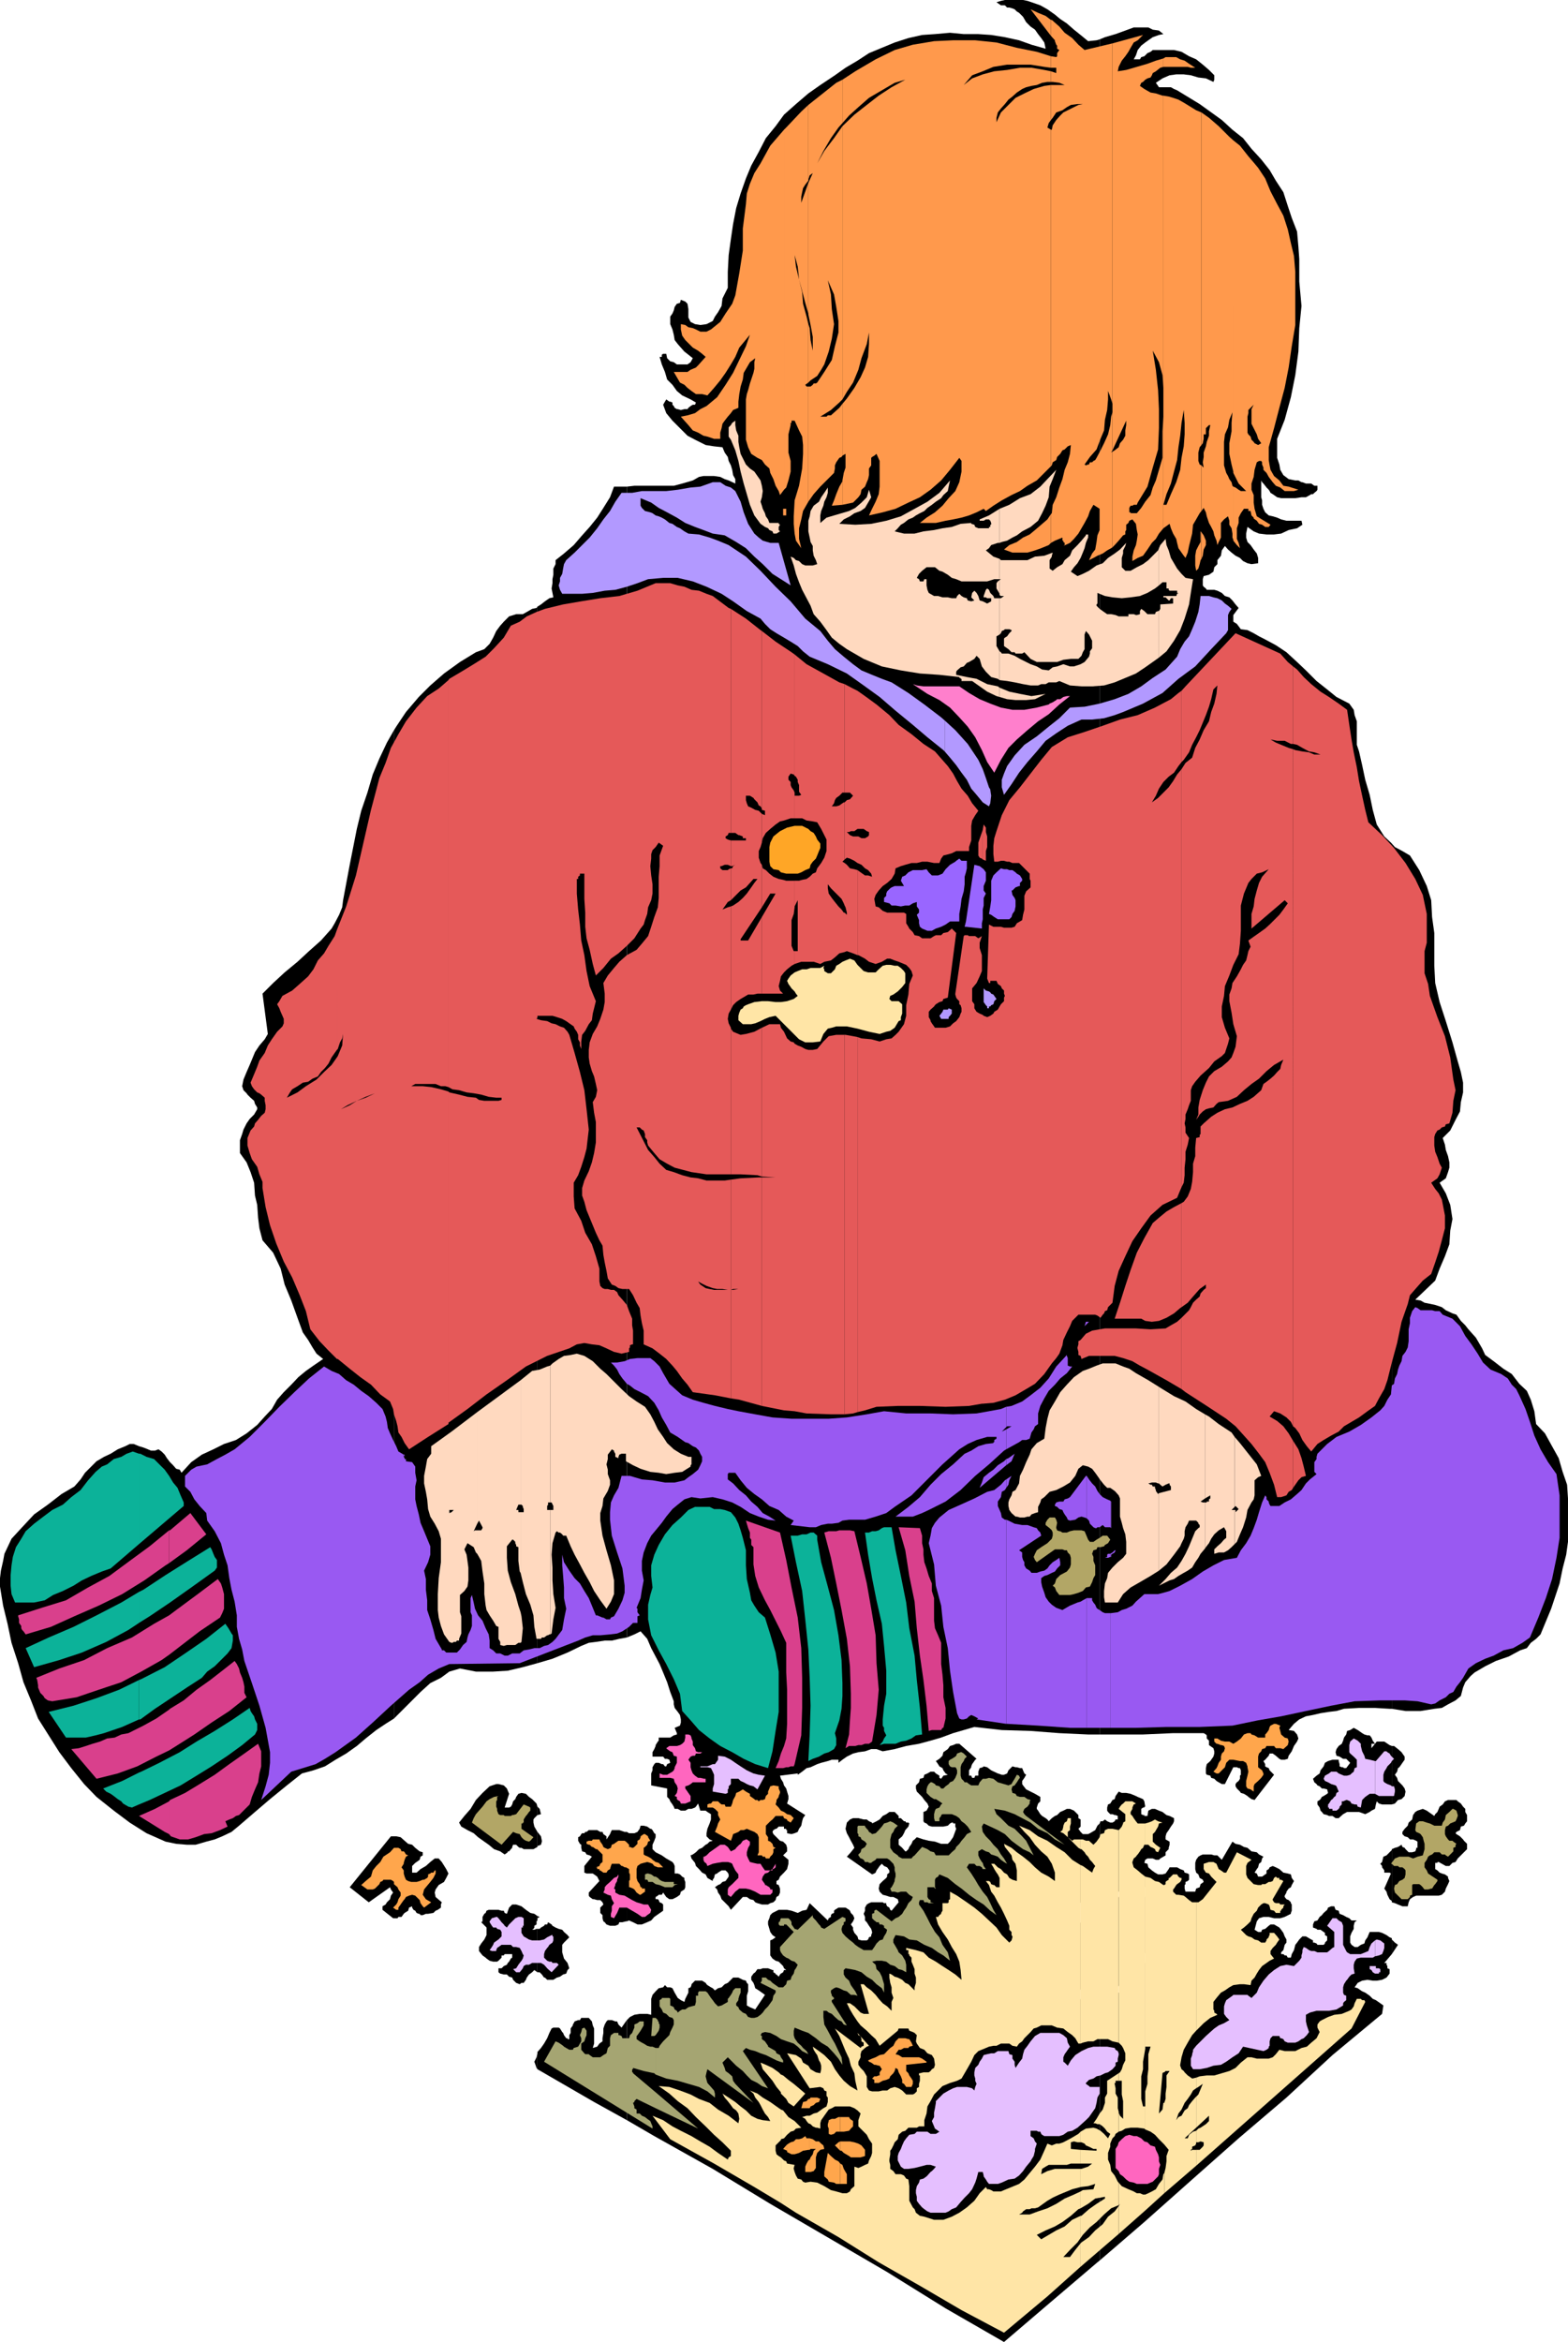 <svg xmlns="http://www.w3.org/2000/svg" width="354.203" height="528.898"><path d="M89 433.2h.8l.2-.302h.703l.5-.699.2-.199.8-.5.2-.703.699-.297v.297l.3.5.399.203.3.5.5.2h.2l.199.3h.5l.703-.3h.5l1.2-.2.5-.5.5-.203.699-.5v-.7l.199-.5-1.399-1.199-.199-1 .2-.699.699-1L100.3 425l.5-.902.5-1-.5-1-1-1.598-.7-.8h-.898l-1 .8-1 .898-1.203.7-.898.8h-1v-1.5l.699-.699.3-.199.7-.5.199-.703.5-.297v-.703l-.7-.2-1-.8-.698-.7-.899-.199-.8-.699-.903-.8-1-.2H89v18.5m0-18.499h-.7L79 426.2l4.3 3.398 4.802-3.399.199.5.5.7-.5.699-.2.8-.699.7-.3.5-.7.402v.797l2.399 1.902H89v-18.5m0-26.601.5-.5 1.902-1.899 1.7-1.699L95 382.098l2.203-2 2.399-1.2 1.898-1.398 2.402-.703 3.598.703h3.902l3.301-.203 3.399-.797 3.3-.902V137l-.199.297-1 .203-1.203.7-.898.5h-1.5l-1.602.5-1.2 1.198-.8.899-.898 1.203-.7 1.5-.8 1.398-1.2 1.2-1.902.699-3.598 2.203-3.601 2.598-3.098 2.699-2.601 2.601-2.899 3.399-2.203 3.3-.5.801v223.2"/><path d="m89 164.898-1.598 2.801-1.699 3.598-1.5 3.601L83 179l-1.398 4.098-1 4.101L79 195.297l-1.5 8-.2 1.601-.698 1.7-1 1.902-.7 1.2-2.402 2.698-2.7 2.399-2.597 2.402-2.902 2.399L61.703 222l-2.402 2.398L60.5 233.5l-.7 1.2-1.198 1.398-1 1.5-.7 1.699-.5 1.203-.699 1.598-.703 1.699-.297 1.5.297.902.703.7.2.3.699.7.8.699.2.699.5.8v.403l-.7 1.2-1 1-.699 1-.703 1.398-.297 1-.5 1.402v2.898l1.5 2.102.899 2.2.8 2.398.2 2.902.5 2.098L58.3 275l.3 2.398.7 2.7 2.402 2.8 1.7 3.602.898 3.598 1.5 3.601 1.402 3.899 1.2 3.3 1.199 1.7 1 1.699.898 1.402 1.5 1.2-2.2 1.5-1.698 1.199-1.7 1.402-1.601 1.7-1.7 1.698-1.5 1.7-1.199 2.101-1.601 1.7-1.7 1.898-2.398 1.902-2.402 1.5-2.7.899-2.398 1.199-2.601 1.203-2.399 1.7L41 332.597l-.398-.7-.801-.199-.7-.8-.699-.7-.699-.902-.5-.797-.703-.703-.7-.5-.8.3h-.898l-.7-.3-1-.399-1-.3-1.199-.5h-.902l-1 .5-1.7.699-1.601 1-1.5.703-1.7 1-2.597 2.598-1 1.5-1.402 1.601-2.899 1.7-3.101 2.398L7.703 342 5 344.898 2.602 347.5 1 350.898.703 352.5l-.5 2.2L0 356.397v1.899l.703 4.3 1 4.102.899 4.301 1.5 4.598 1.199 4.3L7 384l1.602 4.098 2.398 3.8 2.402 3.801 2.7 3.598L19 402.898l2.8 2.899 3.903 3.101 3.598 2.7L33.1 414l4.301 1.898 2.399.5 2.402.2h2l2.399-.7 1.898-.5 1.703-.699 2.098-1 1.7-1.402 3.602-3.098L61 406.297l3.8-3.098 3.403-2.699 2.598-.703 2.601-.899 2.399-1.5L78.203 396l2.399-1.703 2-1.7L85 390.7l2.102-1.402 1.898-1.2V164.899m32.402 302.398 12.801 7.402 7.399 4.098v-22.598l-.5.7-.7 1-.699-.7-.3-.699H139l-.797-.3h-.902l-.301.3-.398.7-.301.898v1l-.2 1.199V461l-.699.5-.5.7-1 .3.301-1v-3.402l-.3-.7-.2-.898-.703-.8h-1.7l-.3.5h-.398l-.801.3-.2.398-.199.301v.2l-.5.699v1l-.3.5v.902h-.399v-.203h-.3l-.5-.7-.2-.5-.203-.199-.5-.8-.297-.2H125l-.398.2-.5 1-.5 1.199-.7 1.203-.699 1-.8.898v3.899"/><path d="M121.402 463.398v.301l-.199.899-.5 1 .5 1.402.2.297v-3.899m-.001-18h.5l.5.5.5.7h.2l.5.5H125l.8-.5.7-.2.703-.5.7-.199.3-.8.399-.399-.399-1.203-.8-1-.2-.7-.203-.699V439.2l.402-.5 1.2-1.199-.399-.5-.8-.703-.403-.5-.797-.2-.703-.3-.7-.399-.198-.3-.801-.5-.2.5h-.5l-.199.3-.699.399-.3.3h-.5v9.801"/><path d="M121.402 435.598h-.199l-.5.199h-.5l.297-.2.203-.3v-.399l.5-.3v-.7l.2-.199v-1l-.7-.5-.902-.199-1-.703-1-.797-1.2-.402h-.898l-.703.699-.5 1.402-.5-.199-.2-.5h-.5l-.698-.203h-2.2l-.5.203-.199.5-.3.2-.403.698v1l-.297.2 1.2 1.199V437l-.5 1-.7.898-.5.801v.899l.797 1 .703.5.2.199.699.5.8.203h.899l.3-.203.7-.7v-.5h.5l.199-.3h1.703v.8l-.3.2L115 443l-.297.297-.203.402-.7.301-.5.5h-.698v.898l.398.301.8.2h.7l.5.5.703.199.2.5.699.699.8.3.399-.3h.5l.5-.7.199-.5.5-.699.3-.199.403-.3.5-.5.7.5v-9.801"/><path d="m121.402 433.2.5-.302-.5-.199zm0-16.302.801-.3.2-.7v-.199l-.2-1-.8-1v3.2"/><path d="m121.402 413.7-.699-1.2-.203-.902v-.7l.203-.3.7-.7V408l-.2-.703-1-1-.703-.5-.7-.7-1-.199-.698.2-.5.699-.2.5-.5.5-.199.703-.3.5-.403.2h-1l1-3.102-.5-1.2-.7-.699-1.198-.3h-.5l-1.5.5-1.602 1.5-1.5 1.601-1.2 2-1.398 1.598-1.199 1.5.5.902 1.399.797L107 414l1 .898 1.402 1 1 .7 1.2 1 1.398.5 1 .699.703-.5v-.2H115l.402-.5.301-.3v-.2l.2-.5h.699l.5.5.3.2h.399l.5.3h2.199l.902-.5V413.7"/><path d="m121.402 409.898.801-.199-.3-1.199-.5-.5v1.898m-.001-34.3 3.399-1 3.402-1.399 3.098-1.5L133 371l1.602-.203 2-.297h1.601l1.7-.402 1.699-.301V109.898h-2.899l-.902 2.399-1.5 2.402-1.399 2.2-1.699 2.101-1.703 1.898-1.898 2.2-2.2 1.902-1.902 1.5v.898l-.5 1v1.399l-.2 1v.902l-.198 1.2.398 2-.898.199-1 .699-.899.703-.8.5v238.598m20.199 103.199 6.199 3.601L161 489.797l13 7.902 13.203 7.7 13.2 7.699 13.199 8.199 13.199 7.601 10.3-8.8 10.801-9.2.5-.398v-59.3h-.5l-.5-.7-.699-.5h-.902l-.801.7-.898.698-.7 1-1.199.899-1.203.8-1 .7h-2.398l-1.399-.297-.8-.703-.403-.5-.5-.399-.297-.8v-2.399l.297-.699 2.102-3.602-.7-.699-.5-.699-.199-.703-.203-.5v-3.098l.402-1.5 1.2-.902 1.199-1 1.5-1 .902-.7 1-.898 1-1.199.399-1.203.8-.797.7-.902.5-.7.699-1 .699-.699 1-.699.703-.3.7-.2v-14.203l-.5.5-.5 1-1.2.703-.402.2h-1.2l-.5-.5-.5-.7.5-.5v-1.602l-.5-.3v-.7l-1-1-.898-.398H241l-.797.398-.703.301-.7.7-.5.199-.698.5-.7.699-.3-.399-.399-.3-.8-.5-.2-.2-.203-.199-.5-.8-.297-.399v-.3l.297-.903.5-.5v-1l-1.2-.7-2-1-.698-.898-.2-.3v-.7l.5-.699.399-.703-.399-.297-.3-.703-.2-.5h-.5l-.699-.2h-.3l-.7-.199-.203.2-.7.699-.3.703-.7.297h-.5l-.898-.297-1.5-.703-.902-.7-.797-.199-.203.2-.7.199-.3.8V401h-.7l-.198.5h-.5l-.2-.5h-.5v-1.203l.5-.7v-.199l.2-.5.5-.699.199-.3.3-.2-3.898-3.402H216l-.7.3-.698.2-.5.703-1 .7-.2.8-.699.7-.8.5.5.698.3.5.7.399.199.5.5.703.5.297-1 .203-.5.7-.399-.2v-.5l-.8-.5-.403-.402h-.797l-.703.402-.7.297-.198.703-.801.2-.2.8-.699.7v.698l.2.7 1.199 1.199.5.703.699.797.3.703-.5.898-.698.301v2.098l.199.3.5.2.5.5.699.203h2.602l1-.203.5-.5.398-.2h.3v.2h.5v.703l.2.5-.7 1.898-.698 1-.5.5h-1.5l-1.399-.5-1.402-.199-1.2-.3-1.5-.5-.5.5-.398.3-.3.7-.5.699-.2.5-.5.5h-.203l-.7-.801-.8-.7v-1.199l.8-.699.403-.699.297-.703.703-.797.2-.703-.2-.2h-.5l-.203-.3h-.297l-.402-.399-.301-.3h-.5v-.5l-.898-.899h-1.2l-.699.5-.8.399-.7.8-.703.399-1 .5v-.2l-.7-.3-.5-.399h-.698l-1.2-.3h-1.199l-.703.3-.7.7L191 413l.3 1 .5.898.403.801.5.899.297.699-.797 1-.902 1 5.699 4 .5-.2.3-.199.2-.5.5-.699.203-.3.5-.5.5.5.7.3.5.7v.5l-.5.398v.5l-.2.3-.8.7-.2.203-.5.5-.203 1 .203.7.7.698.8.2.899.3h.699l1 .5.199.7-1.598 1.902-.3-.203-.2-.5-.5-.297-.199-.402v-.301h-.5l-.3-.2H196.8l-.5.2-.5.3-.399.7v.703l-.3.7.3.698v.801l.399.399.5.8.5.7.199.699v.203l-.2.5v.297l-.5.203-.198.5-.301.2h-1.2l-.699-.2-.199-.703-.703-.797-.297-.703v-.5l-.5-.7.5-.699.297-.699-.297-.699-.5-.5-.203-.5-.2-.203-.8-.5h-1.598l-.8.5-.2.203v.5l-.5.2-.199.3v.398l-.5.301-.203.5-4.098-3.902-.699 1.5-1 .203-1 .5-1.402-.5-1-.203h-1.899L174.5 432l-.5.5-.2.7-.3.698v.7l.3 1 .2.699.5.703.703.5-.703.5-.5.2v3.398l.5.699.703.5.7.203.3.297.7.703.199.5.5.398h-.5l-.2.5-.5.301-.199.2-.3.5-.5-.5h-.2v-.2l-.5-.3v-.5h-.203l-1-.399h-1.2l-.5.2h-.698l-.5.698-.399.301-.5.7v.699l.5.699.2.5.199.703.8.5 1.399 1-2.2 3.297-1.199-.5-.699-.399V450.7l.297-1v-1.601l-.297-.301-.203-.5-.7-.2-1-.5h-1.198l-1.2 1.2-.699.3-.703.7-.797.203-.703.5-.5-.5-.398-.203-.801-.5-.2-.2-.199-.3-.8-.5H157l-.5.5-.297.3v.2l-.203.5-.5.203v1l-.7 1.398-.198.7-.801-.399-.7-.5-.699-1.199-.5-1-.5-.203h-.699l-.5-.5-.402.5-1 .203-.7.7-.699.8-.3.898V455l-.899-.203H144.5l-1.2.203-1 .5-.698.7v22.597m0-44.899.5-.199.898.399 1 .5h1l1.203-.5.899-.399.699-.8 2-1.399v-1.402l-.301-.301-.5-.2-.2-.5-.198-.199h-.5v-.5l.5-.3.199-.2h.699l.3-.5.7 1 .703.5h.7l1-.5.699-.5.199-.699.8-.5.2-.5V425l-.2-.5v-.402l-.5-.301-.5-.5-.5-.2h-.699v-1.699l-.199-.5-.3-.398-1.403-.8-1-.7-1.398-.703-.7-.7v-1l.399-.898.3-.8v-.7l-.3-.199-.399-.703-.3-.297h-.2l-.699-.5-.8-.203h-.7l-.203.703-.5.7-.7.3h-1.198l-.5-.3v20.198m0-20.198h-.5l-1.2-.403h-1.699l-.203.402-.2.5-.8 1.2v-.7l-.7-.5-.198-.5h-.5l-.7-.402H133l-.5.402h-.297L132 414h-.5l-.2.2-.3.5-.398.198v.801l.398.7.3.199v.699l.2.8.703.2.297.5.703.203.5.297-1.703 2.101v1.5l.5.2h1.402l.301.199.7.5.5 1-2.403 2.601v.7l.203.3.7.5h.3l.7.2h.699l.5.5.199.5-.7.699V432l.5.5v.7l.2.698.3.2.399.5.8.3h1.2l.703-.3.2-.5h.699l.8-.2h.2V413.7"/><path d="m141.602 369.797 1.699-.7 1.402-.699 1.5 1.7.899 2.101 1 1.899.898 1.699.8 1.902.903 2.2.7 2.199.8 2.101v.7l.2.8.699.899.5.699.199 1V389l-.2.7-1.199.5.5 1.198v.301l-.699.2-.8.5H148.8v.699l-.2.199-.5.8v.2l-.3.703-.399.7v1h2.399l.402.5h.5l.5.198.2.7-.7.3-.203.5h-.297l-.402-.5h-.301l-.7-.3h-.698l-.301.3-.399.7v.699l-.3.703v2.7l3.601.698v1.899l.5.5.2.5.5.703.3.5.2.5h.699l.699.398h1l.699-.398h.703l.797-.3.203-.2.5-.703.5 1.601h1.2l.398.301.8.5v1.2l-.3.898-.5 1.203-.2 1v.7l.7.698.699.301-.7.2-.5.5-.398.199-.8.699-.7.3-.699.7-.703.5-.5.203.203.7.797 1 .203.698.7.7.699.8.8.399.399.8 1.199.7v-.297l.3-.402.2-.801.5-.2.203-.199.797-.5h.902l.5.5.2.399v.5l-.2.3-.5.7-.699.203-.5.5-.5.2-.703.5.5.5.203.698.5.7.297.8.703.7.2.199.699.703.5.797 2.699-2.899h.902l.7.5.8.2.399.5.5.199 1 .3h1.398l.5-.3.703-.2.5-.5.2-.699.5-.3.3-.7v-.898l-.3-.8-.5-.2v-.703l.5-.297.3-.703.899-.899.699-.8.3-1.2V420l-1.199-1 .899-.902v-.801l-.2-.7-.699-.699-.699-.199-1.5-1.5-.203-.5.203-.402.5-.297h.2l.5-.5h1.199v.5h.5v.297h.199V414l1 .2.699-.2.703-.3.297-.7.5-.703.203-1 .2-.7.5-.699-4.102-2.601.3-1v-.7l-.3-1-.2-.699-.5-.699-.199-.699-.5-.8-.199-.7 4-.5v.297l1-.7 1-.8.899-.2 1.5-.699.898-.3 1.5-.399.902-.3h1.5v.699l.899-.7 1-.699 1.402-.699 1.2-.3 1.5-.2 1.398-.5h1.2l1.402.5 2.7-.5 2.601-.703 2.899-.5 2.601-.7 2.399-.699 2.699-1 2.402-.699 2.399-.699 6.199.7 6.5.198 6.5.5 6.5.301h2.601V8.9l-.699.199-1.902.199-1.7-1.399-1.5-1.199L241 5.297l-1.5-1-1.2-1-1.698-1.2L235 1.2l-2-.7-.898-.3-1-.2H227l-.898.2-1 .3 1 .7H227l.5.5h.5l.703.198.5.2.5.5.5.3.899.899L231.8 5l1 1 1 .7.699 1 .703.898.7 1 .3 1.402-3.203-.902-2.797-1-3.203-.7-3.098-.5L221 7.7h-3.297l-3.101-.3-3.399.3-2.902.2-3.098.699-3.101 1-2.899 1.199L196.301 12l-2.598 1.7L191 15.296 188.602 17l-3.301 2.2-2.7 1.898-2.8 2.402-2.7 2.398-1.898 2.602L173 31.2l-1.598 3.097-1.699 3.101-1.203 2.899-1.2 3.402-1 3.301-.698 3.598-.5 3.402-.5 3.598-.2 3.8V65l-1.199 2.398-.203 1.7-.797 1.402-.703 1-.5 1-1.398.7-1.399.198L157 73.2l-1-.5-.5-1v-1.902l-.2-1.2-.5-.5-1-.398-.198.7-.7.199-.5.699-.199.8-.3.7-.5.703v1.7l.5 1.198.3 1.2.2 1.199.699.902.699.801.8.898.899.7 1 .8-.5.899-.7.5h-2.398l-.699-.5-.8-.2-.7-.699-.203-1h-.7l-.3.2v.5h-.5l.5 1.699.703 1.703.5 1.7 1.2 1.198 1 1.399 1.199 1L156 90.2l1.203.7-.203.5h-.5l-.5.3-.5.399-.2.3h-.698l-.801.2-.7-.2h-.199l-.5-.3-.199-.399-.3-.3v-.5l-.5-.2h-.2l-.703-.5-.7 1.2.7 1.898L151.902 95l3.399 3.398 1.699.899 2.402 1.203 1.899.297 1.902.203.5 1.2.7 1 .199.898.5 1 .3 1 .2 1.199.5.902v1l-1.5-.699-.899-.3-1-.5-1.402-.2h-2.399l-1 .2-1.402.8-2.398.7-1.899.5h-8.902l-1.7.198v259.899M248.402 510.5l10.098-8.703 10.8-9.598 10.5-9.3 10.802-9.2L301 464.098l11.203-9.301.297-1.899-.7-.5-1-.699-.698-.3-.7-.7-1-.699-.699-.3-1-.7-.703-.203.703-1 1-.5 1.2-.2 1.199.2H311l1.203-.2 1-.5.7-.898v-1l-.5-.199v-.5l-.2-.3v-.403h-.5l1.7-2v-3.598l-.5-.199-.7-.5-1-.5-.703-.203h-2.098l-.3.703-.2.5-.5.7-.199.698-.8.301-.7.5H306l-.7-.5-.3-.5v-1.402l.3-.797.5-.902v-.7l.2-.8.5-.399h-1.2l-.5-.5-.698-.3-.7-.399-.8-.3-.2-.7-.699-.203-.3-.797h-.7l-.703.297-.2.5-.8.703-.398.5-.5.398-.5.801-.7.2-.3.699v.699l.8.3.2.2h.699l.699.5.3.203v.5l.5.297v.902l-.5.5v.2l-.3.3h-1.398l-.2-.3-.5-.2h-.3v-.5l-.399-.199-1.203-.703h-.797l-.703.703-.5.7-.398.5-.301 1.198-.5.899-.2.8h-.699l-.3-.5h-.399l-.3-.3h-.5v-.399l.5-.5.3-1.199.399-.5V438l-.399-.703-.3-.797-.5-.703-.403-.5-1.2-.7h-.8l-.398.301-.801.7-.7.199-.199.5h-.699l-.8-.5.5-1.899.5-.699 1-.3h1.199l1.199.3h1.402l1-.3 1.399-.7V432l.199-.5v-1.402l-.2-.301v-.2l-.5-.5-.5-.199-.398-.5v-.3l.399-.7v-.199l.5-.699.5-.3.199-.5.5-.903-.5-.7-.2-.8-.699-.2-1-.199-.902-.8-.797-.399-.703-.3-.7.3-.198.399-.5.3v.7l-.301.199-.7.5h-.898l-.3-.7-.5-.199.5-.8.3-.399.2-.8.5-.399.199-.8.3-.403-1-.5-.5-.5-1.199-.2-.902-.8-.801-.2-.898-.5-1-.199-.7-.5L276 420l-1-1h-.7l-.698-.203h-1.899l-.5.203-.5.297-.5.703-.203.7v1.398l.203.8.5.399.297.8.703.403.2.5-.7.5-.203.7-.797.3-.203.7h-2.2l-.198-.7v-.8l.199-.2v-.5l.5-.203.3-.297v-1.203l-.3-.2-.7-.199-.199-.5-.8-.3-.7-.399h-1.699l-.203.399-.7 1-.698.199h-1l-.7-.399-.699-.5-.8-.699-.2-.8-.703-.2.203-.699.5-.3h1.2l.699.3h.699l.3-.3.7-.403.5-.297v-.703l.699-.7v-.3l.203-.7v-.699l-.902-.5v-.699l.199-.699.5-.703.5-.797.5-.703.203-.5v-.7l-1-.5-.703-.199-.898-.699-.801-.3-.899-.399h-.699l-.8.398-.2 1.2h-.703v-.2h-.297l-.402-.199V408.5l.402-.3h.297v-.2h.203l-.203-1.203-.297-.5-1.203-.5-.398-.2-1.2-.5-1-.199h-1l-.699-.3-.203.3-.5.7-.2.699-.5.203-.5.797-.5.203-.198.7v.698l.199.301.5.5h.5l.5.2H252l.5.199v.8h-.5l-.2.399-.5.3h-.5l-.698-.3-.5-.399-.5.399h-.5l-.2.5V426l.7-.3h1.199l1.5.8.902.7 1.5.198.899.7h1l.898-.7 1.5-1.199.902-.5.801.5h.7l.699.301.199.2.3.698.7.7.5.8-.5.899.5 1L264 432l.5.5.5 1.2.203.898-.203 1.199-.797 1.5-.703.902-.7 1-.198 1.2-.801.898-.899.8-1 .903-1.199.297-.902.402-.301 1.2-.5 1.5-.898 1.398-1 1-.899.703-1.5.5-1.402.7-1 .698h-1.7l-.199-.199V510.5"/><path d="M248.402 449.5h2.899l.699-.5 1-.703 1.203-.5.7-.7.5-.699.398-.5v-.5l.3-.5-.3-.398v-.5l-.399-.703-.3-.297-.2-.203v-1.2l.2-.3v-.399h.699v.399h2.402l1.2-.7 1-.699.699-1 1-.898.5-1.5.199-.902.5-1.5.199-.899-3.098.5-.5-.8V431.5l.301-.703.2-.7.5-.5v-1.5h-1.7l-.5.301h-.203l-.297.5-.402.2-1 2.402-1 .7-.7-.2-.699-1.203-1-1.2-.902-1.5-.5-.199-.7-.5h-1l-.698.5h-1.2V449.5"/><path d="m248.402 427.898-.699.2-.703.8-.797.7-.203.5-.7.699-.698 1.203-.301.5 1.5 1.2-1.5.398-1.399.5-1 .699-1.402 1-1 .703-1.2.5-1.198 1.2-.5 1.198v1.7l-.399.5v.699l.399.203v.7l.3.3h.7l.699-.3.5-.403h.5L240 443h1l.703.7-1.203.8-1 .398-.7 1-1 1.2-.698.699-.5 1.203-.399 1-.3 1.2v.198l.3.7v.3h.7l.199.5.5.2h.199l.8.199 1.399-.2 1.203-1 1.399-.898 1-1.5 1-.902 1.199-.7h.402l.797.2.703.5.7.703v-21.602m-.001-36.198h9.801l6.797-.302h6.902l.5.301.2.2v.699l.5.5v1l1 .699.199.703v.5l-.2.7-.699 1-.8.698-.2.899v1.203l.2.297.8.203.2.5.699.2.5.5.5.3.699.398h.703l1.899-3.8h.8l.399.199h.3l.2.5v1l-.2.203v.7l-.3.5-.399.3-.3.398v.5l.3.5.7.7.199.3.699.2.8.5.2.199.703.5.7.203 4.398-5.703-.301-.297-.7-.703-.198-.5-.5-.2-.301-.199v-.5l-.399-.699.399-.3.8-.899.2-.5h.699l.703.5.797.7.402.198h.801l.7-.199.199-.699.699-1 .5-1.203.699-1 .3-.7-.3-.898-.7-.8-1.198-.2 1.199-1.402 1.199-1 1.5-.7 1.602-.3 1.699-.399 1.902-.3 1.7-.2 1.699-.5L307 385.7h3.602l3.3.2h.5V190.5l-.199-.203-1.5-1.399L311 186.2l-.898-3.3-.7-3.399-1-3.402-.699-3.301L307 169.7l-.5-1.5v-5.3l-.5-1.399-.2-1.203-1-1.399-2.898-1.5-2.101-1.699-2.399-1.902-2.402-2.399-2-1.898-2.398-2.203-2.399-1.598-2.8-1.5-1-.5-1.2-.699-1.402-.703-1.5-.2-.899-1.199-.8-.5v-1.5l1.199-1.601-.7-.797-.699-.902-.699-.7-1-.3-.703-.7-1-.5-.7-.199h-1.698l-.2-.3-.5-.399-.199-.3v-1.403l.2-.7 1.199-.3 1-.7.199-1 .699-.699v-.898l.8-1 .2-1.203.703-1 .7.8.8.7.899.703 1 .5.699.7 1 .5.902.198 1.5-.199V126l-.3-1-.7-.902-.703-1-.7-.7-.3-1v-.898l.3-1.5 1.403 1 1.2.5 1.699.2h1.699l1.601-.2 1.7-.8 1.898-.403 1.203-.797-.203-.902h-3.398l-1.2-.301-.902-.399-1-.3-.898-.2-.801-.699-.399-.8-.3-.899v-1l-.2-.703V108.5l.2.398.3.301.399.5.3.399.5.5.2.3.199.399.5.3 1 .7.902.203h3.2l1.398-.203h1l.902-.5.301-.2h.399l.3-.3.5-.399.2-.3v-.899h-.7l-.699-.5H295l-.797-.3H294l-.7-.399h-.698l-1.5-.3-1.2-.903-.699-1.2-.203-1.199-.5-1.5v-4.3l1.703-4.301 1.399-5.098 1-5 .699-5.3.199-5.301.5-5-.5-5.5V58.5l-.2-2.8-.3-3.403-1.2-3.098-.898-2.699-1-3.102-1.699-2.601-1.402-2.399L284.902 36l-2.199-2.402-1.902-2.399-2.399-1.902-2.402-2.2-5-3.597-5.098-3.102-.699-.3-.703-.399h-2.7l-.198-.3-.5-.7 1.5-1 1.601-.699 1.5-.203h1.7L269 17l1.703.5 1.7.2 1.699.8.199-.5v-1l-1.2-1.203-1.398-1.2-1.5-1.199-1.601-.699-1.7-1-1.699-.402h-4.8l-.5.402-.7.301-.703.7-.7.198-.3.5h-1.398l.5-.898.398-1.203.8-1 .903-.7.7-.5 1-.699 1.398-.5 1-.199-1-.8-1.399-.2-1-.5h-3.3l-1.899.7-2.203.8-2.398.7-1.2.5v382.8m66 49.598 1.399-2.098-.7-.5-.699-.699v-.3 3.597m0-12v.3l.7.2.699.3 1 .403H318l.203-.902.297-.7.703-.5.7-.3H325l.703-.2.7-.699.199-.699.5-1 .3-.703-.3-.7v-.3l-.7-.5-.699-.2-.5-.199-.5-.5-.5-.3v-1.399h.5v-.199H325l.703.398.899.5h.8l.7-.699.699-.199.5-.8 2.101-2.102v-1.2l-.699-.699-.203-.3-.7-.7-.8-.5-.2-.199.2-.3.8-.403.2-.797.703-.203.297-.5.402-.5v-1.399L331 409.2v-.699l-.5-.5-.5-.703-.7-.5-.3-.297h-1.898l-.7.297-.5.703-.699.5-.203.5-.297.7-.5.5-.203.398-1.7-1.2-.898-.398-1.199.398-.5.301-.5.7-.203 1-.797.699-.203.699-.7.703-.5.7v.5l.5.5.7.198.5.5h.703l.7.301.3.2v1.398h-.3v.3l-.2.5-.703.2h-.797l-.203-.2-.5-.5-.2-.3-.5-.2-.198-.5-.801.5-.7.2-.699.3v11.7"/><path d="m314.402 417.797-.5.5-.699.703-.703.297-.297 1.203-.402.398.402.5v.301l.297.399.203.3v.5h1.2l.3.2-1.5 3.402.5.7.2.698.5 1 .5.399v-11.5m-.001-10.297.7-.203.699-.797.8-.203.7-.7.199-1-.2-.699-.5-.699-1-1-.198-.699-.5-.703.5-.7.199-.8.3-.2.5-.699.2-.3.5-.7v-.699l-.5-.699-.2-.3-.8-.7-.899-.703h-.5V407.5"/><path d="m314.402 394.297-.5-.2-1.199-.8H311l-.398.5-.801 1v-1h.8l-.5-.7-.3-.699-.399-.5h-.5l-.699-.199-.5-.3-.703-.5-.297-.2-.902-.5-.801.5-.7.2-.198.8-.5.7-.2.699-.3.699-.7.5-.5.703-.199.7.2.8.699.2.8.5h.7l.898.898-.898 1.199h-.5l-.2-.2h-.3l-.5-.199v-.5l-.2-.699v-.3H301l-1 .3-.7.399-.3.8-.7.899-.198.703-.7.5-.8.7.3.8.5.398.2.301.5.2.5.5H299l.8.199.2.8-.2.2-.8.5-.398.199-.301.5-.2.203-.5.297v.703l.5.7.2.698.3.301.399.5.8.2.403.199H301l.703.5h.7l1-.899.898-.5H307l1.402.5 1-.5.399-.3.8-.399.2-1 .199-.703.5.5.703.203h2.2v-13.203m-.001-8.399 3.098.5h3.402l3.098-.5 1.703-.199 1.399-.8L328.8 384l1.199-1 .5-1.902.5-1.2 1.203-1.398.899-.8 2.398-1.403 2.402-1.2 2.899-1 2.601-1.398 1.5-.5.899-1.199 1.199-.902 1-1 2.402-5.801 1.899-5.7.699-3.398.8-3.101.403-2.899v-9.8l-.203-3.102-1-2.899-.898-3.101-1.5-2.7L349 323.7l-2-2.101-.398-2.899-.801-2.601-.899-2-1.699-1.598-1.703-2.203-1.898-1.2-2.2-1.699L335.5 306l-.7-1.5-.698-1.203-.7-1.2-.8-.898-.899-1-.703-.902-1-1-1-1.399-.898-.3-1.5-.7-.899-.699-1.5-.5-.902-.199-1.5-.3-.899-.5-1.199-.2 4.5-4.3 1-2.7 1.2-2.8 1-2.7.199-3.102.5-2.601-.5-3.2-1-2.597-1.399-2.402 1.399-1 .5-1.399.3-1V262.5l-.3-1.402-.5-1.399-.2-1.199-.5-1.5 1.7-1.703 1.199-2.399 1-1.898.199-2.102.5-2.199V244.5l-.5-2.402-.7-2.399-1.198-4.3-1.5-4.801-1.399-4.301-1-4.297-.203-3.902v-7.399l-.5-3.601-.2-3.801-1-3.2-1.698-3.597-2.102-3.3-1.7-1-1.698-.903-.7-.797v195.398"/><path fill="#ff994c" d="M177.102 116.398h.5v-1.5h-.5v1.5m0-1.5h-.2v1.5h.2v-1.5m0-4.3.5-.5.5-1.598.5-2v-2.402l-.5-1.899v-4.101l.5-2.098v-.5h.199V95h.699l1 2.2.703 1.398.2 1.902v2l-.2 3.297-.703 3.902-1 3.301-.2 3.598v1.699l.2 2.203.3 1.598 1.2 1.699-.5-2.098v-2.402l.5-2 .402-1.899 1.2-2.101v-26h-.399l-.3-.399.699-.5V73.2l-.399-1.699-.8-2.902-.2-2.598-.703-2.902-.7-2.899-.3-2.601.703 2.601.297 2.899.703 2.601.7 2.7.699 2.398V71 41.297l-1.602 4.5v-1.399l.203-1 .2-.898.5-.8.699-.903V23.699L181 25.2l-3.398 3.598-.5.5v81.3"/><path fill="#ff994c" d="M177.102 29.297 174 32.898l-2.2 4-1.398 2.2-1 2.402-.699 2.2-.203 2.398-.7 5.5v5l-.8 5.101-.898 5-.7 1.899-1.5 2.199-1.199 1.902-2.101 1.7-1 .5h-1.399l-1-.5-.703-.301-1-.2-.7-.5-1-.199v1.2l.302 1.398.699 1 .699.703 1 1 1.203.7.899.698.8.7-1.699 1.902-.5.5-.703.297-.5.203-.7.5h-3.097l1.399 2.398 1 .5.699.7.902.699 1 .703h1.399l1.199.297 1.5-1.7 1.402-1.699 1.2-1.699 1.199-1.902 1-1.7L167 78.5l1-1.203 1.402-1.7-.902 2.602-1.5 3.098-1.398 2.902-1.7 2.7-1.902 2.8-2.398 2-1.399.7-1.203.898-1.7.5-1.5.3.802.903.898 1 1 1.2 1.203.5 1.2.698.898.2 1.5.5h1.402v-1.399l.297-1 .203-1 .5-.699.7-.902.699-.801.5-.7 1.199-.5V90.7L167 89l.3-1.703.5-1.598.2-1.5.703-1.199.7-1.203 1.199-.899-.2.899v1.5l-.199.902-.5 1.5-.3.899-.403 1.5-.297.902-.203 1.2v9.097L169 101l.703 1.5 1.399.898 1 .5.699 1 1 .899.199 1 .703 1.402.5 1.5.7 1.2.3.898.899-1.2v-81.3m5.5 84 1.199-1.7 1.5-1.699L187 108.2l.703-.699.7-.703.199-1v-.7l.3-.699.7-1 .5-.199.199-.3V91.2l-.7.899-1.898 1.699H187l-.297.3h-1.402l2.402-1.5 1.899-1.699.699-.699V28.5l-1.899 2.7-2.199 2.898-1.601 2.8 1.398-2.8 1.703-2.899 1.7-2.402.898-1V18l-1.399.7L185 21.796l-2.398 1.902V40.5l.3-.902.7-.5-1 2.199V71l.5 2.398.5 2.7v3.101l-.5-2.402-.2-2.7-.3-.898v13.2l.5-.5 1.5-1 .898-1.399.703-1.203 1-2.899.7-2.898.5-3.3-.5-3.403-.2-3.297-.703-3.203 1.402 3.203.5 2.797.5 3.203v2.598l-.8 3.101-.7 3.098L186.203 84l-1.601 2.398-.301.2h-.5l-.2.3-.5.399h-.5v26"/><path fill="#ff994c" d="m190.3 114 2.403-.5.5-.5.7-.703.5-.7.199-1 .8-.699.399-1 .3-.699.2-.902v-1.5l.5-.7v-1.699l.199-.199.5-.3.5-.399.703 1.598v5.8l-.203 1.7-.7 1.699-.8 1.601-.7 1.5 3.102-.699 2.899-.8 2.902-1.399 2.598-1.203 2.402-1.7 2.399-2.097 2-2.402 2.101-2.7.5.7v2.402l-.5 2.398-.902 2-1.5 1.602-1.399 1.7-1.699 1.5-1.902 1.198-1.5 1.2h3.601l2.2-.5 1.699-.301 1.902-.399 1.7-.5 1.699-.699 1.601-.8.5.5 1.7-1.2L226.3 113l2.199-1.203 1.902-.899 1.7-1.199 2.101-1.199 1.7-1.703 1.5-1.5v-76l-.801-.5.3-1 .5-.7V19.2l-1.5.2-2.402.699-2.098 1-2 1-3.3 3.3-1 2.2v-1l.3-1.2.7-.898.898-1 .8-1 .903-.703 1-.899 1.2-.8.898-.399 1.199-.3 1.203-.2 1.2-.5 1.199-.199h.8v-2.402l-1.5-.301-2.902-.5h-2.598l-2.902.5-2.898.3-2.602.7-2.398.902-1.899 1.5 1.9-2.2 2.398-.902 2.402-1 3.098-.5h5.3l3.102.5 1.5.199v-2.598l-3.199-1-4.5-.902-4.601-1.2-4.801-.5h-5l-4.301.2-4.797.8-4.101 1.2-4.301 2.101-4.598 2.7L190.301 18v9.797l1.5-1.7 2.101-1.898 2.399-2.101 2.902-1.7 2.899-1.699L204.5 18l-3.098 1.7-2.902 1.898-2.7 2.101-2.8 2.2-2.7 2.601v61.7l1-1.7 1.403-2.102 1.2-2.898.699-2.602L195.8 77.7l.5-2.601V77.7l-.2 2.899-.699 2.402-1 2.2L193 87.597 191.3 90l-1 1.2v11.698l.7-.398v3.098l-.398 1.199-.301 1.703v5.5"/><path fill="#ff994c" d="m190.3 108.7-.698 1.198-.7 1.7-.5 1.402-.5 1.2 2.399-.2v-5.3m47.101 13.898.899-.5 1.699-.7v.7h.203v.3l.297.2v.5l-.297.199 1.5-.7.899-.898 1-1.199.699-1.203.699-1.2.8-1.5.403-1.199L247 114l1.402.898v4.801l-.5 1.2-.199 1.5-.3 1.699-.7.902-.703 1.5 1-.5.902-.5 1.2-.5 1-.703.898-.5.3-.2V102l-.3.2.3-.5v-8.602l-.3 1-.2 1.902-.5 2.098-.898 2-.8 1.601-.899 1.7-.3.5-.403.199-.297.3h-.5l-.203.5h-.2l-.5.2-.3-.2 1.203-1.699 1.5-1.699.899-2.402.8-1.899.2-2.402.5-2.2.199-2.398v-1.902l.699 1.902.3 1V9.797l-6.3 1.5-1.398-1.2-1.399-1.5-1.703-1.199L239.3 6l-1.698-1.5h-.2v3.598l.899 1v.199l.3.8.2.2V11l.5.297-.5.703v.7l-.2.198-1.199-.199v2.598h1.2V16.5l-1.2-.402V18.5h.399l1.5.2 1.199.5h-3.098v7.898l.399-.5.8-1.2 1.399-.5 1-.699.902-.5 1.5-.199h1.2l-1 .2-3.399 1.698-.703.7-.898 1-.801 1.199-.2 1h-.199v76l.2-.2.199-.699.8-.5.2-.699.699-.699.5-.8.5-.2.703-.703.7-.297-.2 2-.5 1.898-.703 1.7-.5 2.101-.7 1.899-.698 2.199L237.8 114l-.2 1.898-.199.2v6.5"/><path fill="#ff994c" d="m237.402 116.098-.8 1.199-1.399 1.203-1.402 1.2-1.2 1-1.5.698-1.398 1-1.703.7-1.2 1 1.903.699h3.399l1.699-.5 1.402-.5 1.7-.7.5-.5v-6.5M237.402 4.5l-1.199-.902-1.703-.7-1.7-.8 4.602 6V4.5M251.3 123.598l.5-.5.903-1 1-1.2.5-.199V120l.2-.3v-1.2l.5-.402.199-.5.699-.301.8 1 .2 1.402.199 1-.2 1.399-.198 1-.5 1.199-.301 1.402v1L257 126l1.203-.5 1-1.402 1-1.5.899-.899.699-1.199 1-1.203v-25.2l-.2 3.301v6l-1 3.399-.5 1.703-.699 1.598-.5 1.699-1.199 1.5-.902 1.402-1 1.2h-1.399v-.2h-.3v-1l.3-.5h.399l.3-.199h.7l.199-.5 2.203-3.602 1.2-4.3 1.199-4.098.199-4.8v-4.302l-.2-4.3-.5-4.598-.699-4.3 1.399 2.597.8 2.902.2 2.899V89.5 21.598h-.2l-1.5-.5-1.199-.2-1.402-.8-1-.7.3-.699.403-.199.5-.5.5-.3.7-.2.3-.5.2-.5.699-.402 1-.801.699-.2V13.2l-1.7.5-1.898.7-2.402.699-2.399.699-1.902.3.203-1 .7-1.398.8-1 .7-1 .5-.902.699-1.2.898-.5 1.203-1.199-6.902 1.899V101.7l3.101-6.7v1l-.199 1.2v1.198l-.5.899-.703.8-.297.903-.902.7-.5.3v21.598"/><path fill="#ff994c" d="m262.8 119.297 1.403-1 .297 1 .5 1.203.703 1.2.2.898.3 1.199.7 1 .5.703.398.5.5-1.203.3-1.5.399-1.598.3-1.199.2-2 .703-1.203.797-1.399.402-.5v-10.3l-.402-.2-.297-.8v-1.899L271 101l.402-.5V25.398l-1.199-.5-2.601-1.601-1.399-.797-1.203-.402-1-.301-1.2-.2V114l.7-2.402 1-2.399.703-2.699.7-2.602.3-2.898.399-2.602.3-2.898.5-2.902.2 2.902v2.598l-.2 2.699-.5 2.601-.3 2.7-.899 2.8-1.203 2.7-1 2.402h-.7v5.297m0-104.199h5.5l.7.199h1l-1.398-.899-1-.699-1-.3-.899-.5h-2.402l-.5.3v1.899m8.601 111.102.301-.7.2-1.402.5-1v-1l-.5-1.2-.5-.699v6"/><path fill="#ff994c" d="m271.402 120.2-.199-.2v2.398l-.5.899-.5 1L270 125.5v2.2l.203 1.198.5-.5.297-1 .203-.898.2-.3v-6m-.001-4.802.5-.699.5 1 .2.899.5 1.5.5.902.5 1 .199.898.5 1.2.199 1 .3-.7.5-1v-3.3l.7-.801.902-.7.301 1v.903l.5.797.2 1.203v.898l.199.5v-12l-.2-.199-.199-.8-.5-.7-.3-.699-.403-.703-.5-1.7v-5.3l.203-1.7.7-1.597.3-1.703.7-1.7-.2 2.403v1.898l-.5 2.7v2.402l.5 2.398.399 1.602V31.7l-.899-.802-2.402-2.398-2.2-1.902-1.699-1.2V100.5l.301-.402.2-1v-1h.5v-1.399l.699-.699h.3l-.3 1.398v1l-.5 1.399-.2 1-.5 1.402v1l-.199 1.2.2 1.199-.5-.5v10.3m7.199 6.5v.2l.8 1 .7.699-.301-1.2-.399-.898v-2.402l.399-1.2v-1.199l.5-1 .699-1h1v.5h.5l.203 1 .5.5v.2-5.301l-.5-1.2V109.2l.5-1.5v-7.902l-.5-.5-.203-.7-.5-.5-.2-.398v-3.601l.2-.801v-.7l.5-.5.703-.699-.5 1V95.7l.5 1v-60L282 35.297l-1.898-2.399-1.5-1.199v75.098l1.199 2.402 1.699 1.7h-1.2l-.5-.301-.698-.5-.5-.2v12m4.601-4.8.7.5.5.699.699.203.699.5h.8l.399-.5-3.098-1.902-.5-1.7-.199-1.398v3.598m0-9.398.2-1.602.5-1.7.5-.3h.5l.199.3v.5l.3.7v.5l.399.402.3.297.5.902.899 1.2.703.8 1 .399 1 .8h2.098l1-.3-2.2-.7-1.199-.199L289 108.5l-1.2-1-.8-1.402-.2-1-.198-1.2V101l1.199-4.3L289 92.097l1.203-4.5.899-4.598.699-4.8.8-4.802v-12l-.3-3.601-.7-2.899-.699-3.101-1-3.098-1.402-2.601-1.5-2.899-1.2-2.902-1.597-2.399-1-1.199v60l.7 1.399.3 1 .7 1-.7.402-.8-.402-.2-.301v7.902"/><path fill="#e55959" d="M76.102 306.898h.199l2.699 2.2L81.402 311l2.399 1.7 2.101 2.198 2.2 1.602.699 1.7.199 1.198.5 1.5.3 1.2.2 1.402.703 1 .7 1.398 1 1.399 4.3-2.797 4.598-2.902V246.5l-1.7-.5-2.199-.5-1.902-.203h-4.098 1.5l.899-.5h4.601l1.2.5h1l.699.203v-91.902l-2.2 1.902-2.601 1.7-2.398 2.597-2.399 3.101L90 165.797l-1.7 3.101-1.198 3.399-1.399 3.402-1 3.801-.902 3.398-1.7 7.399-1.699 7.402-2.199 7L76.102 210v27.098l.199-.2.5-1.5.5-.898.199-1-.2 2.598-1 2.402-.198.297v12.5l.699-.797H77l1.5-.902 2.102-1 2-.899 2.101-.8 1.5-.399.399-.3 2.199-.2 1.902-.703-1.902.703-2.2.2-.398.3-1.5.398-2.101 1-2 .7-1.602 1-2 .902h-.2l-.698.797v55.601m0-55.601-1.2.703 1.2-.703v-12.5l-1.2 1.703-1.699 1.598-1.703 1.699-2.398 1.5-1.899 1.402-2.402 1.2.699-1.2.5-.699 1.203-.703 1.2-.797 1.199-.203 1-.7 1.199-.5.699-1 .902-.898.801-1 .7-1.402.699-1 .5-.7V210l-.5 1.398-1.399 2.2-1 1.699-1.402 1.601-1 2-1.2 1.602-1.898 1.7L66 223.7l-2.2 1.198-.698 1.2-.5.699.5.902.3.801.399.898.3.7v1l-.3.699L62.6 233l-1.199 1.7-.902 1.398-.7 1.699-1.198 1.703-.5 1.398-.7 1.7-.8 1.902.3.797.5.703.7.7.5.198.398.301.8.7v.699l.2 1v.902l-.2.797-.8.703-.7.898-.698.801-.2.7-.8.898-.7 1.703v1.7l.5 1.698.5 1.399 1.2 1.703.5 1.7.699 1.698v1.399l.699 4.3 1 4.102 1.402 4.098 1.7 4.101L66 288.5l1.703 4 1.399 3.598 1 4.101 2.101 2.7 2 2.101 1.899 1.898v-55.601"/><path fill="#e55959" d="m101.3 321.297 4.302-3.098 4.3-3.3 4.598-3.2 4.3-3.101 4.802-2.399 5-1.699 1.699-.902 1.699-.301 1.703.3 1.7.2 1.597.703 1.703.797 1.7.402 1.699-.402v-.797l.199-.203v-.5l.5-.2H143V300.5l-.2-1.203v-1.5l-.698-1.7-.5-1.398-1-1.199-.899-1-.3-.703-.7-.5H138l-.7-.2h-.698l-.5-.199-.5-.5-.2-1V286.5l-.8-2.8-.899-2.7-1.5-2.602-.902-2.699-1.5-2.8-.2-2.7v-3.101l1-1.7.7-1.898.699-2.203.5-1.899.5-4.3-.5-4.598-.5-4.3-1-4.102-1.2-4.301-1.198-4.098-.399-.699-.8-.902-.903-.301-1-.5-.898-.2-1-.5-1.399-.199-1-.3.2-.399v-.3h3.398l1 .3 1.199.399.902.5.7.5 1 .699.199.5.5.703.3.7v1l.399.698v.7l.3.8V235.2l.2-1.5.703-.902.797-1.5.703-.899.2-1.5.3-1.199.399-1.601-1.399-3.399-.703-3.402-.5-3.598-.7-3.3-.3-3.602-.398-3.399-.301-3.601V198.5h.3v-.5l.399-.3v-.403h1V203l.203 3.098v3.199l.297 2.601.703 2.602.7 3.2.699 2.597 1.699-1.7L138 216.5l1.703-1.203 1.899-1.7 1.699-1.699 1.402-2.199.7-.902.3-1 .5-1.399.2-1.5.699-1.601.3-1.5v-2.098l-.3-2-.2-2.101.2-1.7v-1l.3-.898.7-.703.699-1 1 .703-.801 2.2v2.398l-.2 2.402v4.797l-.198 2.101-.801 2.2-.7 2.199-.699 2.101-1.402 1.7-1.2 1.402-2.198 1.2-1.7 1.5-1.199 1.398-1.402 1.699-1 1.703.3 2.398v1.899l-.3 1.703-.7 2.098-.699 1.699-1 1.703-.699 1.898-.203 1.7v1.699l.203 1.402.5 1.7.5 1.199.399 1.699.3 1.402-.3 1.5-.7 1.2.301 2.398.399 2.101V258l-.399 2.398-.5 2.102-.703 2-1 2.098-.5 1.699V270l.5 1.398.5 1.899.703 1.703 1.399 3.398.8 1.7.7 1.199.199 2.101.3 1.7L137 287l.3 1.7.903 1.398.797.3.703.5.899.2h1.5L143 292.5l.8 1.7.7 1.198.203 1.7.297 1.699.402 1.703v3.098l2 .902 1.598 1.2 1.5 1.198 1.402 1.5 1 1.2 1.2 1.699 1.199 1.402 1.199 1.7 5 .699 3.602.699v-24.5H161.3l-1-.2-.899-.199-1.199-.8-.5-.7.899.5 1 .5 1.398.5 1 .2h1.203l1.2.199h.699v-24.899l-1.399.2h-4.101l-1.899-.5-1.703-.2-1.898-.5-1.899-.699-1.703-.5-1.5-1.402-1.2-1.5-1.398-1.598-2.601-5.101h.699l.5.5.402.199.301.8v.7l.5.703v.5l.2.7 1.398 1.698 1.199 1.399 1.703 1 1.7.902 3.8 1 3.399.5h5.5v-33.101l-.5-1-.2-1 .2-1.2.5-.898v-23.3l-.7.198-1.199.5.5-.699.7-1 .699-.402v-7.2l-.5.2-.2.203h-1.199l-.5-.402v-.5H163l.703-.301h.7l.699.3v-5.8l-.7-.2-.5-.3v-.399l.5-.3.2-.5h.5V137.5l-.5-.203-3.602-2.7-1.398-.5-1.7-.699-1.699-.199-1.601-.699-1.5-.3-1.7-.5h-3.3L144 133.397l-4.098 1.2-4.3.5-4.301.699-4.098.703-4.101 1-1.899.7-2.203 1-1.598 1.198-2 .899-1.601 2.703-2.2 2.398-1.898 1.899L107 150l-2.797 1.7-2.703 1.597-.2.3V245.5l.903.5 1.5.2 1.7.5 1.597.198 1.703.301 1.7.5 1.699.2h1.199v.5l-.7.199h-3.199l-1.199-.2-.703-.5-1.898-.199-1.899-.5-2.203-.5-.2-.199v74.797"/><path fill="#e55959" d="m165.102 315.797 1.898.3 5.102 1.403v-51.602h-.7l-4.101.2-2.2.3v24.899l.5-.2h1.2l-1.2.2h-.5v24.5m.001-50.597h2.199l3.8.198 1 .301v-33.601l-1.699.902-1.902.5-1.2.2-.5-.2-1.198-.5-.5-.703v32.902m0-37.199.5-1 .699-.703 1-.7 1.199-.699.5-.3h1.203l.899-.2h1v-17.3l-3.102 5.3h-1.7v-.3l4.802-7.2v-9.601l-.301-.399-.399-1.199v-1.5l.399-.902.3-1v-6.5l-.699-.7-.8-.199-.899-.5-.703-.3-.297-.7-.203-.699v-1h.902l.801.5.2.301.699.7.3.698.399.2.3.5V142.5l-.3-.203-3.301-2.598-3.398-2.199v50.598h1l.699.5H167l.8.3v.399h.7v.5h-3.398v5.8h.3l.7-.3-.5.3-.2.5h-.3v7.2l.3-.297.899-.902 1-1 1.199-.7.902-1 .801-.898h.899l-.7.898-.699 1-1 1.399-.902 1-1 .902-1.2.801-.5.2V228"/><path fill="#e55959" d="m172.102 317.5 5 1 2.398.2v-83l-.2-.302-.698-.199-.801-.699-.7-1.5-.699-.902-.199-.801h-2.402l-1.7.8V265.7l3.102.2h-3.101v51.6m0-93.102h4.8l-.699-.699-.3-1 .3-1.199.2-1 .699-.902.699-.7 1-.8.699-.399v-2.902h-.2l-.5-1.2v-5.8l.5-1.399.2-1.5v-6h-1.898l-.7-.199-1-.199-1.199-.5-.902-.703-.801-.797-.7-.402-.198-.801v9.601l1.898-3.101h1.203l-3.101 5.3v17.301m0-34.101.199-1 .699-1.2 1-.898 1.203-1 1-.699.899-.203 1.5-.5h.898V179l-.2-.5-.5-.703-.198-.5v-.7l-.5-.5v-.699l.5-.699.699.2.199.3v-27.402l-.7-.5-3.597-2.399-3.101-2.398v40.398l.699.2v1l-.7-.301v6.5M179.5 318.7l2.703.5 5.5.198h3.098V233.7h-1.899l-1.699.301-1.203 1.2-1.398 1.698-1 .2h-1l-.7-.2-.902-.5-.797-.3-.703-.399v83"/><path fill="#e55959" d="m179.5 217.7 1.5-.5h2.8l1.5.5.903-.5 1.5-.302.899-.699 1-.902L190.8 215v-8.902h-.2l-.5-.7-.699-.699-.8-1-.7-.902-.699-1-.203-1.2v-.898l.703.899 1.7 1.699.699.703.5 1 .199.5v-9.602l-.5-.3.5-.5v-12.899h-.2l-.3.2-.7.5-.699.199h-1l.5-.7.2-.699.3-.5.7-.5.699-.699h.5v-24.5l-1.2-.402-3.601-2-3.797-2.098-2.703-2.203v27.402l.3.2.403.699v.5l.297.699v1.5l.5.703-.5.2h-1v-.7 5.797h1.703l1 .5 1.399.203 1 .2.898 1.5.703 1.398.5 1v2.601l-.5 1.5-.703 1.2-.898 1.199-.301.902-.7.297-.699.703-.699.5-1 .2-.703.198h-1v6-.199l.703-1.402v11.5h-.703v2.902M190.8 319.398l1.903-.199 1-.3v-84.7l-1-.199-1.703-.3h-.2v85.698m0-104.398.5-.203 1.403.5 1 .402V196.5l-.703-.203-1-.2-.7-.8-.5-.399v9.602l.2.398.3 1.2v.5l-.5-.5V215"/><path fill="#e55959" d="m190.8 194.098.5-.399.7.2 1 .5.703.5v-6h-1l-.703-.301-.7-.7h.5l.403-.199H193l.703-.5V156l-1-.5-1.902-1V179H192l.703.7-.703.8-.7.2-.5.5v12.898m2.903 124.8 1.7-.398 2.597-.8 4.8-.2h5l5.802.2 5.3-.2 2.899-.5H222v-87.8l-.7-.302-.698-.398-.5-.8v-.903l-.5-.7V223.2l1-1.199.699-1.5.5-1.203V215.7l-.5-1.601v-1.2l.5-1.5-.801.5-.7-.5h-1.398l-.3-.199h-.7l-.199.2-1.902 13v.199l.199.699.203.3.5.5v.7L217 227l.203.7v.8l-.203.398-.297.801-.703.899-.7.5-.698.699-1 .3h-2.399l-.203-.3-.5-.7-.297-.5v-.199l-.402-.699V228.5l.402-.5.797-.703.203-.297.2-.203.8-.5.7-.2.199-.5 1-.3L216 210.699l-1-1-.898.801-1 .2-.5.5h-1.2l-.402.198-.797.5h-1.902l-.7-.5-1-.199-.398-.699-.8-.8-.2-.403-.5-.797v-2.102l-.5-.3h-3.8l-1-.399-.903-.8-.7-.2-.3-1.699.3-.902.7-1 .902-1 1-.7 1-.898.7-1.203.199-1.2 1.199-.5 1-.3 1.402-.399h1.2l1.199-.3h1.199l1.5.3h1.203l.399-1 .5-.699 1.199-.3.699-.2 1-.5h2.902v-.902l.5-1.5V186.5l.2-1.203.699-1.2.699-1-1.398-1.699-1-1.699-1.399-1.601-1-1.7-.902-1.699-1.2-1.699-1.5-1.703-1.398-1.598-2.601-1.699-2.7-2.203-2.902-2.098-2.098-2.199-2.902-2.402-2.598-1.899-1.699-1.199v31.2h1.399l.699.5.5.198v.7l-.2.3-.699.399h-.8l-.7-.399h-.199v6l.899.399.8.8.7.403.699.797.199.703-.898-.3h-.7l-1-.7-.699-.5v19.2h.2l1.5.8.898.7 1.5.5 1.402-.5 1.2-.7h.699l1 .398.898.301 1.203.5.5.2.7.699.5.699.3 1-.8 1.902-.2 2.399-.5 2.402v2.398l-.5 1.899L203 233l-.7.7-.898.8-1.199.2-1.5.5-1.902-.5-2.2-.2-.898-.3v84.698M222 317l2.402-.203 2.598-.7 2.402-1 2.399-1.398 2-1.199 2.101-2.203 1.7-2.399 1-1.199.699-1 .699-1.902.203-1.2.797-1.699.703-1.398.5-1.203 1.399-1.399h3.8l.5.2.7.5.5-.7.3-.3.2-.5.5-.2.199-.699 1-1 .5-3.8.902-3.399 1.5-3.3 1.598-3.403 2-2.899 2.101-2.898 2.7-2.402 3.3-1.598.7-1.703.3-.7V173.7l-1 1.2-.902 1.5-1 1.398-1.2 1.203-1.198 1.2-1.399 1 .899-1.5.699-1.602 1-1.5 1.199-1.2 1.203-.898 1-1.5.7-.902V156l-.7.5-1.703 1.398-1.898 1-1.7.899L257 161.5l-4 1-3.898 1.398-4.102 1.399-3.797 1.203-3.601 2.2-2.399 2.898-2.402 3.101-2.399 3.098-2.402 2.902-1.7 3.399-1.198 3.601-.5 1.598-.2 1.703v1.898l.2 1.7h.8l.7-.2h.699l.699.2h.5l.703.3h1.5l1.2 1.2.398.402.8.797v1.203l.2.398v1.5l-1 .899-.399 1v3.101l-.3 1.2-.2 1.199-1.199.703-.5.797-.703.203h-1.7l-.698-.203h-1.7l-1-.5L223 221l.402 1h.301v-.5h1.399l.3.7.7.5.199.5.5.5v.698l.199.5-.2.399v.8l-.698.7-.301.5-.399.703-.8.5-.2.398-.699.5-.703.301-.797-.3-.203-.2V317m0-122.902.703.3V192.2l.297-.902v-2.399l-.297-1v-1l-.5-.699-.203 1.2v6.699"/><path fill="#e55959" d="m222 187.398-1 2.899v2.902l.3.5.5.2.2.199v-6.7M266.902 313.7l.899.698 4.8 3.102 4.399 2.898 2.102 1.7 1.898 2.101 1.703 1.899 1.7 2.199 1.398 1.902 1 2.399 1 2.699.699 2.8h.902l1.2-.398.5-.8.699-.399.3-.5v-10.602l-1-1.699-1.199-1.601-1.402-1.2-1.7-1 1-1.199 1.403.5 1.399.899 1 1 .5 1V169.199l-1-.3-1.7-.7-1.199-.5L287 167l1.5.297h1.703l1.399.703h.5v-17.5l-1.2-1-1.699-1.902L279.102 143 267.8 155l-.899 1v16.098l.5-.5 1.2-1.7.699-1.699.902-1.699.797-1.602.703-1.699.7-1.699.699-1.902.5-1.7.5-2.199.898-.902-.2 1.902-.5 2.2-.698 1.898-.5 2.101-1.2 2L271 167l-1 1.898-.7 2.2-1.5 1.199-.898 1.402v94.399l.5-1 .2-1.7V263.7l.199-1.902v-1.7l.5-1.597.3-1.5-.8-1.203v-1.2l-.2-.898.2-1v-1l.5-1.199.3-.902.399-1V246.2l.3-.902.7-1 1.203-1.399 1.899-1.699 1.199-1.5 1.699-1.2.703-.703.297-.899.402-1.199.301-1.199-1-2.402-.703-2.399v-2.402l.5-2.399.203-2.199 1-2.402.899-2.399 1.199-2.398.3-2.402.2-2.899V204.5l.699-2.703 1-2.399.703-.898 1.2-1.203 1.199-.297 1.5-.703-1.5 1.703-.7 1.398-.5 1.7-.5 1.902-.199 1.7-.5 1.698v3.301l7.5-6.402.7.703-1 1.398-.903 1.2-2.2 2.199-1 .902-1.398 1-1 .7-1.402 1 .5 1.398-.5 1-.2.902-.3 1.2-.7 1-.5 1-.5.898-.398.703-1 1.5-.199 1.2-.5 1.398v1.5l.5 2.601.399 2.598.8 2.703-.3 2.398-.5 1.399-.399 1-.8.902-1.403 1.2-1.7 1-1.198 1.199-.7 1.402-.699 1.7-.703 2.198-.297 1.7v1.601l-.5 1.2.5-.7.297-.5.703-.699.7-.5.699-.203 1-.2.699-.8.5-.399 2.101-.3 2-.899 1.598-1.5 1.703-1.402 1.7-1.2 1.699-1.699 1.699-1.398 2.101-1.203-.5 1.203-.199.898-.703.7-.7.8-.8.7-.898.699-.7.5-.5 1.402-1.699 1.5-1.402.899-1.7.699-1.699.8-1.699.403-1.703.797-1.398.902-1.7 1.5-.699.7v1.699l-.203.199v.5l-.797.203-.203 2.2v1.898l-.5 1.699v1.902l-.2 2.2-.3 1.601-.7 1.7-.898 1.198-.5.301v23.5l1.399-1 1.199-1.402 1.5-1.7 1.402-1v.801l-.5.399-.699.8-.203.7-.797.703-.703.7-.5 1-.398.698-1.7 1.7v16.101"/><path fill="#e55959" d="m266.902 297.598-1 .902-1.402.797-1.2.703-3.398.2-3.3-.2h-7l-1.2.2-1.699.3-1.402.7-1.2 1.398-.5.3v.7l-.199.699v.203l.2.797V306l.5.2.199.698L246 306.2h5.8l1.903.5 2.098.7 1.699 1 1.703.898 4.297 2.402 3.402 2v-16.101m0-25.899-1.699.898-1.703 1-1.7 1.402-1.398 1.2-1.902 3.398-1.7 3.3-1.398 3.899-1.199 3.601L253 294.2l-1.2 3.598h6l.903.5 1.5.203 1.598-.203 1.699-.7 1.703-1 1.399-1.199.3-.199v-23.5m25.2 64.3.5-.703.699-1 .699-.7 1-.3-.5-2.098-.5-1.902-.7-2-1-1.598-.198-.3V336m0-13.902.5.402.898 1.2.703 1.5 1 1.398 1 1.199 1.399-1.7L299 325.2l1.703-1 1.7-.902 1.199-1.2 3.398-2 1.902-1.398 1.7-1.199.898-1.703 1.203-2.098.7-2 1-4 1.199-4.402 1-4.797 1.398-4 .5-2 1.402-1.602 1.5-1.699 1.899-1.5.902-2.601.797-2.399.703-2.601.7-2.7V274.5l-.5-2.602-.2-1L325 269.5l-.797-1-.902-1.402 1.402-1 .5-.899.5-1.5-.5-.902-.5-1.5-.5-1.2L324 258.7v-1.902l.203-.7.5-.8.5-.2.5-.5.7-.199.199-.5.8-.199.7-2.402.199-2.7.5-2.398-.5-2.402-.7-5-1.199-4.797-1.699-4.3-1.703-4.802-.398-2.699-.801-2.402v-5l.5-1.899v-6.5l-.899-4.3-1.699-3.598-2.203-3.602-2.598-3.398-2.699-2.902-3.101-2.899-.7-2.8-.699-3.2-.703-3.3-.5-3.102-.7-3.399-.5-2.898-.5-3.3-.5-3.403-1.898-1.399-2.199-1.5-1.902-1.199-2.098-1.699-1.703-1.602-1.5-1.699-.898-.699V168l.898.2 1.203.698 1.5.801 1.2.2 1.398.5h-1.399l-1.199-.5-1.5-.2-1.601-.3-.5-.2v152.899"/><path fill="#b299ff" d="m278.203 137.5-.5.7-.3.698v3.399L277 143l-3.398 3.598L270 150.5l-3.797 2.797-3.601 3.203-4.399 2.398-4.5 1.899-1.902.703-2.399.7-2.699.3h-2.402l-3.098 1.398-2.601 1.7-2.399 1.699-2 2.402-2.101 2.399-1.899 2.402-1.703 2.598-1.7 2.402-.5-1.703v-1.7l.5-1.398.7-1.699 1.703-2.402 2.2-2.399 2.8-1.902 2.7-2.2 2.398-1.898 2.402-2.402 3.297-.2 3.402-.699 3.399-1 3.101-1.199 2.899-1.699 2.601-1.902 2.899-1.899 2.601-2.902.7-1.7 1-1.699 1-1.199.699-1.601.699-1.7.703-2.199.297-1.699.203-1.902h1.899l1 .3.898.2 1 .5.703.699.7.5.8.703m-64.801 92.598h.899v-.399l.3-.3.399-.5V228l-.7-.3-.198.3h-.7v2.098m0-2.098h-.3l-.2.5-.3.398-.399.5.399.7h.8V228m0-58.3 1.2 1.398 1.398 1.699 1.203 1.703 1.2 1.598 1 2 1.199 1.402 1.398 1.7 1.402.898.301-.7v-3.101l-.3-.5-.7-2.098-.703-2-1-2.101-2.398-3.598-2.801-3.102-2.399-2.199v7"/><path fill="#b299ff" d="m213.402 162.7-.8-.7-3.801-2.902-3.598-2.598-3.8-2.402-2.2-.801-2.203-.899-2.398-1-1.899-1.398-2.101-1.703-2-1.7L187 144.7l-1.7-2.199-3.398-2.8-3.3-3.903-3.399-3.297-3.402-3.602-3.301-3.199-3.898-2.601-2.399-1-1.902-.7-2.399-.699-2.402-.199-.898-.5-1-.703-.7-.297-1-.703-.699-.2-1-.8-.703-.399-.7-.3-.698-.2-.7-.5-.5-.199-1.199-.3-.703-.7-.297-.5v-1.7l2.399 1 1.699 1.2 1.902 1 2.2 1.198 1.898 1.2L157 119l1.902.7 2.098.8 2.703.398 2.598 1.5 2.199 1.399 1.902 1.902 1.899 1.7 2.199 2.199 1.902 1.199 2.2 1.402-2.7-9.601H174l-1.7-.5-.898-.7-1-.898-1.402-2.203-1-2.598-.7-2.402-1.198-2.399-1-.8-1.2-.399-1.199-.8H161l-2.797 1-2.203.199-2.898.5-2.602.3H145l-2.2.399h-2.398l-1.402 2-1.2 2.101-1.5 1.899-1.398 2-1.699 2.101-1.703 1.7-1.7 1.699-1.898 1.703-.5.898-.199 1-.203 1.2-.5.902v.797l-.297.902.297 1 .5.899h4.5l2.402-.2 2.7-.5L139 133.2l2.602-.699 2.398-.8 2.402-.903 3.399-.297h3.3l3.399.797 3.102 1.203 3.398 1.598 2.602 1.699 3.101 2.203 3.098 1.7 1 1.198 1.199 1.2 1.402.902 1.7 1 1.5.898 1.601 1 1.2 1.2 1.5 1.199L187 150l4.3 2.098 3.802 2.699 3.601 2.601 3.598 3.102 3.902 3.2 3.297 2.8 3.602 2.898.3.301v-7m10.301 64.598.2-.297.5-.203.199-.7.5-.5-.5-.699-.2-.3-.5-.2-.199-.3v3.199m0-3.199-.3-.2-.7-.199-.5-.5v3.098l.5.703.297.297v.402h.402v-.402h.301v-3.2m0-42.699.2-1.699-.2-1.402zm0 0"/><path fill="#ff7fcc" d="m216.703 155 2.2 1.5 2.398 1.398 2.402 1 2.399.899 2.601.5h2.7l2.8-.5 2.7-.7.199-.199.699-.3.8-.5.2-.2h.699l.703-.5.797-.199h.703l-2.402 1.899-2.399 2.199-2.402 1.601-2.398 2-2.399 2.102-1.902 1.898-1.7 2.7-1.5 2.902-1.601-2.402-1.2-2.7-1.5-2.898-1.698-2.402-1.899-2.098-2.101-2.203-2.399-1.7-2.703-1.398-3.297-2.199.899.297 1.5.203h8.101"/><path fill="#ffa626" d="m184.602 189.598.699.902v1l-.301.7-.398 1-.301.698-.7.7-.5.699-.199.8-1 .403-.902.5-.797.297h-2.601l-1.2-.297-.5-.5-1.199-.203-.703-.7-.2-1v-3.3l.2-1 .703-1.399 1.5-1.199 1.598-.8 1.699-.399h1.703l1.399.7.5.5.699.398.5.8.3.7"/><path fill="#96f" d="M230.902 198.5v.398l-.5.5v.7h-.199l-.8.3-.7.7h-.203l.203 1 .5.699.2.5v1.402l-.2 1-.5.7-.203.699-.5.5h-2.598l-.8-.5-.7-.5-.5-.2.301-1.699.2-1.402v-4.399l.5-1.199.699-.699 1-.902.699.199h.699l.5.203h.703l.7.5.3.297.7.402.5.801m-12.7 10.797 3.598.402V208.5l.199-.902v-2.2l.203-.898v-1.703l.5-1-.5-.7v-1l.5-1.199V197l-.5-.703-.902-.7-1.2-.3-1.898 12.8v1.2m0-1.199-.3 1.199h.3zm0-11.098.2-.902v-1.7h-.2V197m0-2.602h-1l-.5-.5-.703.5-.2.2-1.198.699-1 1-.7 1-1 .402H210.5l-.7-.699-.5-.703-1 .203h-2.097l-1 .5-.703.7-.7.3-.3.898.703 1.2h-2.101l-.7.3-.3.2-.7.699-.199.5v.5l-.5.5v.902l1.2.301.5.5h.898l1.199.2 1-.2h.902l.801-.5.899-.3v1l.5.698v.7l-.5.5.5 1.199v.703l.199.797.5.402 1.199.5h1l.902-.5 1.2-.402 1-.5 1-.7h2.101v-1.699L217 204.7l.203-1.699.5-1.703.2-1.598V198l.3-1v-2.602"/><path fill="#ffe5a6" d="m199.402 218.098.801-.2h.899l1 .2h.699l.699.5.703.699.297.5V222l-.7.898-1 1-1 .7-.698.3-.2.7.5.5H203l.8.699v2.101l-.3.801v.7l-.5.199-.898 1.5-1 .699-.899.203-1.5.5-2.402-.5-2.598-.703-2.402-.5h-2.399l-1 .3-.902.2-1 1.203-.7 1.7-1.698.198h-1.7l-1.402-.699-1-1-.898-.902-3.399-3.399-1.402.301-1 .399-1 .5-1.2.5-.898.199h-1.902l-1-.899v-1l.199-.699.3-.699.5-.3.2-.403.5-.297.5-.203 1.402-.5 1.7-.2h1.398l1.703.2h1.2l1.398-.2 1.5-.5.902-.699-.402-.5-.301-.5-.7-.699-.198-.3-.5-.7-.301-.699.3-.5.5-.703.899-.7.703-.3 1-.399h1l.899-.3h2.199l.902-.5-.203.5.203.3v.399l.5.3.297.2h.703l.899-.899.3-.8.7-.399.699-.5.699-.3 1-.399 1 .398.703 1 1.399 1.399 1 .3h1.699l.699-.699.902-.8"/><path fill="#ffd9bf" d="m168.5 104.898.902.899 1 .703 1.399 2 .3 1.2.2 1.198-.2 1.399-.3 1 .3.902.2.7.5 1 .199.699.5.699.3.8h2.102v.2l.301.203-.3.5v.7l.3.3-.8.5h-.7l-.203-.5-.7-.3-.3-.403-.7-.297-.698-.5-.301-.203-1.399-1.899-1-2.398-.699-2.402-.703-2.399-.7-2.699-.5-2.402-.698-2.399-1-2.402-.5-.7V96.5l.5-.5.3-.5.7-.5v1l.199 1.2.5 1.198v1.399L167 101l.3 1.5 1.2 2.398M102 371h.203l.297-.203h.5l.203-.297h.5v-.402l.5-1.2V365l-.3-.902v-3.899l1-.902.699-1 .199-1.399V354l-.2-1.5-.199-1.402-.5-1.2.7-1.398 1.398.898.5 1.2.3.3v-5.3h-.5l-.3.199.8-1.7v-25.199l-5.8 4.399V341h.5l-.5.5V371m0-29.5-.5.2v-.7h.5v-17.703l-4.598 3.3v1.7L96.5 329.5l-.297 1.7-.402 2.097V335l.402 1.898.297 1.7.203 2.199.5 1.703 1 1.598.899 1.699.5 1.703v5.297l-.5 3.601-.2 3.602v3.598l.2 1.699.5 1.902.699 1.899 1.199 1.699.5.203v-29.5m5.8 9.398.403.7.5.902.297 2.398.402 2.7V360l.301 2.598.2 1 .699 1.199.8 1.203.7 1.2.5.198v2.7l.398.699v.703l.8.2.7-.2h1.902l.7-.5h.5v-6.902l-.5-1.5-.7-2.598-1-2.703-.699-2.598-.203-2.902v-2.598l1.203-1.5h.2l.5.5v.301l.199.398v.301l.5.2v3.101l.3 2.398.2.301V341.5h-.5v-.5h-.5l.5-1.203h.5v-28.098l-9.801 7.2v25.199l.402-.7.797 1.5v.2l-.297.5h-.902v5.3"/><path fill="#ffd9bf" d="m117.602 371 .199-.203.3-3.098-.3-2.699-.2-.902V371m.001-15.8.5 2.097.699 2.703 1 2.398.699 2.399.203 2.601.5 2.7h1l.2-.301h.5l.699-.5h.199l.3-.2h.2V341h-.7v-.902l.2-.301v-.5h.5v-30.899l-.7.2-1.699.699-1.699.3-2.601 2.102v28.098h.199l.3.3v.2l.2.5v.703h-.7v13.7"/><path fill="#ffd9bf" d="m124.3 369.098.302-.2.398-3.199.5-2.601L125 360l-.2-3.102V354l-.198-2.902.199-2.598.699-2.402.3-.301.403.3h.297l.5.403.203.297h.7l1 2.402.898 1.899 1.199 2.199 1 1.902 1.203 2.098 1 2 1.399 2.101 1.398 1.899 1-1.598.703-1.699v-3.102L138 353.5l-1-3.402-.898-3.301-.5-3.399V341.7l.5-1.601.199-1.7 1-1.699.5-1.402v-1l-.5-1.399v-1L137 330.7l.3-1.199v-1l.7-.902.203-.301.5.3v.2l.297.5V329l.703.297V329l.2-.5.5-.203h1V330l1.597.898 1.703.801 2.2.7 1.898.199 1.699.3 1.902-.3 1.7-.2L156 331.2v-.3l.203-.2V329h-.703l-1.7-.703-1.597-1-1.5-1.399-.902-1.398-1.2-1.703-.8-1.7-.899-1.699-1.199-1.699-1.902-1.199-1.7-1.203-1.699-1.598-3.402-3.402-1.398-1.2-1.7-1.699L132 306.2l-1.7-.5-1.398.301-1.5.2-1.199.698-1.402 1-.5.5v30.899h.3l.399.8V341h-.7v28.098m101.5-211.7 1.7.5 1.902.2h2.399l2-.2 2.402-1.199-3.203.5-2.598-.5-2.402-.5-2.2-.902v2.101"/><path fill="#ffd9bf" d="m225.8 155.297-.398-.297-2.402-.5-2.398-1.203-2.2-.399-2.402-.5v-.699l.203-.3.797-.7.703-.199.7-.8.5-.2 1.199-.703.5-.7.699.7.5 1.703.902 1.2 1.2 1.198 1.5.399.398.3v-6.5l-.399-.699-.3-.5V143.7l.699-.402v-8.2h-1.2l-.199-.5-.699-.699-.3-.699-.403-.3-.297.3-.5 1.399v.3h.5l.297.2h.902v.699l-.902.5-1-.5-.7-.2-.3-1-.398-.699-.5-.5-.5.5-.2 1 .7.7-.7.199-.8-.2-.2-.5-.699-.199-.5-.3-.5-.5-.5.5-.203.5h-1l-.898-.2h-1.2l-1-.3H211l-1.2-.7-.3-.699-.2-1v-1.402h-.5l-.198.5h-.801l-.2-.5-.5-.297.5-.902.7-.7 1-.8h1.902l1 .8.7.2 1.199.699.898.703 1 .297 1.203.5H223l1.602-.5h1.199V126.2l-1.399-.5-1.699-1.402.7-.5.5-.7 1.5-.5h.398v-7.699l-2.399 1.5-2.101.899v.3h.902l.5-.3h.7l.3.3.2.5v.403h-.2v.5h-.3v.297H221l-.7-.297-.198-.5-.7-.203v-.2l-2.402.2-2 .703-2.098.297-1.902.402-2.398.301-2 .5h-2.399l-2.101-.5.699-.703.699-.797.703-.402 1-.801 1-.399.7-.5.898-.5 1-.5.699-.699 1-.699.902-.703 1.2-.797.5-.703 1-.899.199-1 .3-1.398-2.398 2.797-2.703 2-2.898 1.601-3.102 1.7-3.297 1-3.402.699-3.598.203-3.601-.203 1-1 1.398-.7 1-.699 1.402-.5 1-.699.7-1.199.699-1.203-.5-1.7-.5 1.7-1.2 1.203-1.398 1.2-1.402.698-5.098 1.5-1.402 1.2v-1.7l.199-1 .5-1.199.203-.902.5-1 .297-1v-1.2l-.797 1.2-.703 1-.5 1-1.2.902-.698 1.2-.2 1.199-.3 1V120l.3 1.398.2 1 .5.899v1l.199 1.203.5 1 .3.898-1 .301h-1.699l-.699-.3-.703-.7-.7-.199-.5-.5-.698-.3.699 2 .5 1.898.699 1.902.703 1.7 1 1.898.899 1.699.699 1.902 1.5 1.7 1.402 1.898 1.2 1.703 1.699 1.398 1.699 1.2 3.8 2.199 4.102 1.703 4.297.898 4.3.7 4.403.3 4.5.5v.2H217v.199h.203v.5h2.399L221.3 155l1.699 1.2 2.102 1 .699.198v-2.101"/><path fill="#ffd9bf" d="m225.8 153.598 1.7.199 1.703.3 1.899.403 1.699.297h1.699l.703-.297h1l.7-.402h1.699l.699-.301 2.402 1 2.598.203h2.402l2.7-.203 2.398-.7 2.402-1 2.399-1 2.101-1.398 2.399-1.699.699-.5V138h-.2l-.5.2-.199.5h-1.699l-.5-.5-.203-.2-.7-.5-.3.5v.7l-.7.198h-.198l-.5-.199h-1.2v.5h-2.199l-.703-.3-1-.2h-.898l-1-.699-.7-.5-.699-.703v-.297l.2-.203v-2.399l1.699.7 1.699.3 2.101.2 2-.2 2.098-.3 1.703-.7 1.7-1 .898-.699v-8.402l-.2.5-1.199 1.203-1 1-1.199.898-1.402.7-1.399.8h-1.199l-.8-.8V126l.3-1v-.703l.5-1 .2-.7-1.403 1.5-1.2.903-1.5 1-1.198 1.2-1.399.5-1.703 1.198-1.398.7-1.2.5-1.5-1 .7-1 .8-.899.7-1.199.5-1.203.398-1 .3-1.2.5-1.199v-.898.2h-.5v.198l-1 1.2-.898 1-1.199 1.199-.5 1.203-1.203 1-.5.898-1.2.7-1 .8-.698-.5V126.5l.5-.8v-.2l.199-.703-1.899.703-2.101.2-1.7.8h-6l-.3-.3v4.597h.3l-.3.203v3.398l.3.2h.7l-.7.5h-.3v8.199l.3-.297.2-.5.5-.203.199-.2h1l.5.2v.203l-.5.5-.5.7-.5.3-.2.2v1.698l.7.5.3.2.7.699h.703l.2.3h1.5l.5-.3 1.398 1.5 1.402.703h4.598l1.402-.5 1.7-.203h1.699l.699-.7.3-.8.399-.7v-3.3l.3-.797.7.797.203.402.5 1v1.7l-.5.699v.5l-.203.699-1 1.203-.898.5-1.5.5h-.899l-1.5-.5-1.402.5-1 .2-.899.698-1.5-.199-1.199-.699-1.402-.5-1-.5-1.399-.703-1.199-.7-1.402-.5h-1.5l-.2-.3-.3-.2v6.5"/><path fill="#ffd9bf" d="m225.8 131-.398.297-.3.402v1.2l.3.5.399.699v.3V131m-.001-8.402.5-.2 1.2-.3 1.203-.7 1-.5 1.2-.898 1.898-1 1.699-1.402.902-1.7.801-1.699.7-1.902.199-2.399.699-1.699.8-2.101-2 2.101-1.601 1.7-2.2 1.699-2.398.902L228 114l-2.2.898v7.7m36 232.102 1.7-1.403 1.703-2.2 1.399-1.898.3-.699.5-1 .2-.703v-1l.199-.899.5-.8.3-.7h1.602l.5.5v.2l.297.3v.5l-.297.2-.5.5-.203.199-.7 1.703-.698 1.7-.801 1.698-.899 1.602-1 1.5-1.402 1.2-1.2 1.398-1.5 1.5 1-.5 1.403-.7 1-.3 1-.7 1.2-.699.898-.5 1-.699.699-1.203.703-1 .5-.899 1-1.199v-10.402h-.5l-.5-.2 1-.699v-19l-2-1.199-2.402-1.699-2.598-1.203-3.101-1.899-.301-.199V335l.3.297.5.402.7-.402L264 335h.203v.297l.297.402v.801l-2.7.7v17.5"/><path fill="#ffd9bf" d="m261.8 337.2-.198.198-.5-.699v-.199l-.2-.5v-.3h-.5l-.199-.403h-.3l-.5-.297.8-.203h.899l.5.203h.199v-21.8l-2.399-1.5-2.8-1.602-1.5-1-1.399-.5-1.703-.7h-2.898l-1.399.5-1.703.7-1.398.5-2 1.402-1.602 1.7-1.5 1.698-1.2 2.102-1.198 2-.5 1.898-.399 2.102-.3 2.398-1.7 1-1.203 1.399-.398 1.203-.801 1.7-.7 1.698-.699 1.399-.199 1.703-.8 1.5-.7.398-.203.801-.5.899-.2.699v.8l.2.903.5.7.902.8h.301l.7.2h1l.699-.2h.5l.398-.5.8-.3.7-.2v-1.203l.5-1 .203-.7.7-.5 1.199-1.199 1.5-.398 1.601-.8 1.5-.903 1.2-1.5.699-1.598 1-.8 1.199.3.902.5.7.899.5.699.699 1 .8 1 .7.703h.699l1 .7.199.198.703.801.297.7v4.101l.402 1.398.301 1.2.5 1.402.2 1.7v2.698l-.7.899-1.203 1-1.2 1.203-1 1.2-.198 1.198-.5 1.2-.2 1.699v1.402l.2 1.2h2.898l1.203-1.899 1.7-1.5 2.097-1.203 2.402-1.399 1.899-1.199v-17.5M261.8 148.5l1.7-1.402 1.703-2.399 1.399-2.402 1-2.598 1-3.199.398-2.602.5-3.101-1.7-.297-.898-.902-1-1.2-.699-1.199L264.5 126l-.5-1.703-.5-1.2-.2-1.398-1.198 1.399-.301.699v8.402l.8-.699h.899v1.398h.5v.301l.203.2h1.7v.5h.3l-.3.199-.2.5h-2.902v.3h.5l.699.7h.203l.297-.5h.5v1.199l-2.898.203v1l-.301.5v10.5m10.402 201.2.2-.302.699-.898.5-1 .699-1 1-.902 1.199-.7.5.899v1.5l-.5.402-.7.801-.8.7-.7.698v1l1-.3h1.2l.902-.5.801-.7.7-.699V341h-.7l.7-.703V324.5l-.7-1-2.902-1.902-2.2-1.7-.898-.5v19l1.2-.699v.7l-.301.199v.5h-.5v.199h-.399v10.402"/><path fill="#ffd9bf" d="m278.902 348.7.5-.5.7-1.7.699-1.602.699-2.199.3-1.699.903-1.703.5-.7.2-.898v-3.402l.8-.7.7-.3-1-2.598-1.903-2.402-1.898-2.399-1.2-1.398v15.797l.2-.2.699.7-.7.703v-.5h-.199v7.7"/><path fill="#9959f2" d="M227.3 389.297h.2l7 .402 7.203.5h3.797v-29.3l-.898.5-.5.3-.7.2-1.199.5-.5.199-1.203.699-.5.3-1.398-.5-1-.699-.7-.699-.699-1-.3-1-.5-1.402-.2-1v-.899l.7-.5.699-.199 1-.5.699-.3.5-.7.699-.699v-.703l-.2-1-.698.5-.801.5-.7.703-.5.7-.699.5-.902.198-.797.301H233l-.398-.5-.801-.5-.399-.699v-.703l-.3-.5-.2-.7v-1l-.699-.5 5-3.3-.203-.7-.5-.5-.297-.5-.703-.199-1.398-.5h-1.2l-1.699-.3-1.402-.7-.5-.199v46.098"/><path fill="#9959f2" d="M227.3 343.2h-.3l-.7-.5-.198-1-.301-.7-.399-.902v-1l.7-1 .199-1.2.699-.398.3-.5v-1.902l-.3.199-.898 1-1.5 1.203-1.602.398-2.898 1.5-3.102 1.399-2.7 1.203-2.097 1.7-1 1.198-.703 1.2-.297 1.699-.402 1.703 1.199 4.797.402 4.8 1.2 4.5.5 4.801 1 4.801.5 5.098.699 4.8.902 4.801.5 1.2.5.199h.5l.7-.2.5-.5.5-.3.699.3.898.5-.398.2 6.699 1v-46.098"/><path fill="#9959f2" d="m227.3 336 .5-.703.2-1 .5-1-1.2.8V336m0-5.102 1.2-.898.703-1.703-1.402 1-.5.203v1.398"/><path fill="#9959f2" d="m227.3 329.5-.5.5-1.398.898-1 1-1 .7-1.199 1-.402 1.199-.5 1.203 6-5.102V329.5m-.001-2.203 2.903-1.598.7-.5h.898l.8-.3.399-1.399.5-.703.3-.7.7-.5V319.2l.5-1.699.902-1.703 1-1.7 1.399-1.398 1.199-1.402 1.5-1.2 1.203-1.5h-.5l-.5-.199V306.7l-.203-.5v-.2l-2.398 2.598-1.7 2.699-1.902 2.101-2.2 1.7-1.898 1.402-2.402 1-1.2.2v4.597l.2-.2h1l-1.2.7v4.5"/><path fill="#9959f2" d="m227.3 322.797-1 .5 1-1v-4.598l-1.198.5-2.7.5-2.8.5-5.301.2-5.098-.2h-5.5l-5-.5-3.902.7-4.5.699-4.098.3h-8.402l-4.301-.3-3.898-.7-3.801-.699-2.399-.5-2.902-.699-2.598-.703-2.402-.7-2.398-1-1.899-1.699-1-.898-.703-1.203-.7-1.2-.8-1.5-1.2-1.199-.898-.699H144l-1.7.2-1.198.5-1.7.3H138l.703.7.7.898.5 1 .699 1 1 1.203.699.398 1 .801 1.402.7 1.7.898 1.398 1.5 1 1.703.699 1.598 1 1.699.902 1.703 1.7 1 1.699 1.2.699.198 1 .7.703.3.7.7.3.699.399.703v1l-.399.898-.5 1-1.203 1-1 .7-.898.699-2.2.5h-2.199l-2.8-.5-2.403-.2-2.7-.8h-1.898l-.699 2.703-1 1.7-.703 1.597-.2 2.203v1.7l.403 3.597 1.2 3.8 1.199 3.602.5 3.899v1.601l-.5 1.7-.899 1.898-1 1.703-.703.297-.2.402h-.8l-.7-.402h-.198l-.7-.297-.5-.203h-.3l-.899-2.2-.703-1.699-1-1.601-1-1.7-1.2-1.199-1.198-1.699-1.2-1.902-.402-1.7v2.403l.203 2.398.2 2.602v2.398l.5 2.399-.5 2.402-.403 2.399-1.5 2-.7.699-1 .703-.898.2-1 .5h-1.199l-1.203.3-1.2.2-.898.698h-1.699l-1 .5H114l-1-.5h-.898l-.7-.699-.8-.5V370.5l-.2-1.402-.699-1.399L109 366l-1-1.203-.7-1.5-.3-1.399-.398-1.699-.301.7v3.199l.3.699v2.402l-.3.899-.5 1-.2.699-.199 1-.8.703-.7 1-.699.7h-2.402l-.5-.5h-.5v-.2l-1.399-2.402-.5-2-.699-2.399-.703-2.101v-2.2L96.203 359v-2.402l-.402-1.899.902-1.902.5-1.7V349.2l-.703-1.7-.7-1.703-.8-1.899-.398-1.898-.5-1.902-.301-1.5v-2.899l.3-1.402-.3-1.7V331.2l-.7-1-1.398-.199v-.5h-.3v-.203l-.2-.297v-.5L90 327.797l-.5-1.2-.7-1.398-.698-1.5-.5-1.199-.2-1.402-.3-1.2-.7-1.699L85 316.797l-1.7-1.5-1.698-1.2-1.7-1.398-1.699-1-1.601-1.402-1.7-.7-1.699-1-3.402 2.7-3.301 3.101-3.398 3.301-3.301 3.399-3.399 3.402L53 327.297l-2.098 1.203-1.902 1-2.2 1.2-2.398.5-1.199.698-.703.7-.7.699v2.402l1.2 1.2.902 1.699 1.2 1.5 1.5 1.601.199 1.7 1.699 2.398 1.402 2.703.7 2.598.8 2.402.399 2.898.5 2.602.699 2.7.5 3.097v2.601l.5 2.7.703 2.402.5 2.598 1.7 5 1.699 5.101 1.398 5 1 5.5v2.399l-.297 2.699-.703 2.601-1 3.102 6.8-6.402 2.602-.801 2.899-.899 2.101-1.199 2.399-1.5 4.601-3.3L84.203 389l4.098-3.8 4.101-3.602 2.399-1.7 1.902-1.699 2.399-1.402 2.398-1 15.902-.2 13.2-5.097 1.601-.703 1.7-.5h1.699l2.199-.2 1.601-.199 1.2-.5 1.5-1 .898-.898h1v.2-1.7l.5-.203-.5-.7v-.8l-.2-.2.903-2.199L145 359l.402-2.102L145 354.7v-2.2l.402-1.902.801-2.098.899-1.703 1-1.2 1.398-1.699 1-1.398 1.402-1.703 1.2-1 1.5-1.2 1.601-.5 2 .301 2.797-.3 2.203.5 2.2.699 1.898 1 2.101 1.402 2 .801 2.098.7 1.703.198-1.402-.898-1.5-.8-1.2-1.403-1.398-1.2-1.203-1.398-1.5-1.199-1.398-1.5-1.2-.902v-1.2l.2-.3h1.5l1.199 1.699 1.402 1.703 1.7 1.398 1.699 1.2 1.699 1.5 2.101.902 1.7 1.5 1.699.898-.7 1 4.301.5h1.399l1.199-.5 1.5-.3h.902l1.5-.2.899-.5 1.5-.199h3.601l2.399-.699 2.402-.8 1.899-1.403 3.8-2.598 3.598-3.601 3.402-3.399 3.801-3.402 1.899-1.2 2-.898L223 324.5h2.102v.398l-.5.301v.5h-.2v.2l-1.699.199-1.703.5-1.598 1-1.5.699-2.601 2.402-2.7 2.2-2.398 2.398-2.402 2.8-2.598 2.2-2.902 2.203h3.902l2.098-.8 1.5-.7 3.8-1.902L217 336.5l3.3-3.203 3.102-2.598 3.399-3.101.5-.301v-4.5M245.5 390.2h5.3v-25.903h-1.198l-.5-.2-.7-.5-.5-.3-.199-.2-.3-.699-.403-.5-.297-.5v-.5H245.5V390.2m0-47.302.5.5.203.7.797.8.402.2h.301l.2-.2h.5l.699-.5.5.5h1.199v-6l-.7-.3-1-.5-.699-.7-.5-.699-.5-1-.699-.699-.703-.902-.5-.801v9.601"/><path fill="#9959f2" d="M245.5 333.297h-.2l-3.597 4.8-.5.301-.703.2-.297.5h-.902l-.7.199-.3.5v.3l.5.2.5.5.699.203.203.5.297.5.5.7.203.5.5.198 1.2-.199.699-.5.699-.199.699.2.5.198v-9.601m0-34.297.5-.5h-.5zm0-.5h-.2l-.3 1 .5-.5v-.5m5.3 91.7h5.802l6.898-.2h7.5l7.402-.3 5.801-1.2 5.2-.902 5.597-1.2 5.703-1.199 5.297-1 5.8-.199h5.5l2.903.2 3.098.698.902-.199 1-.699 1.399-.703.8-.797.899-.402.699-1.2.8-1 .7-1 1.203-2.101 1.7-1.2 2.097-1 1.902-.699 2.2-1.199 2.199-.5 2.101-1.199 1.7-1.203 1.898-4.5 1.703-4.399 1.399-4.3 1-4.801.699-4.5v-9.598l-.7-4.8-1.898-2.7-1.703-2.902-1.398-3.098-1-3.101-1-2.899-1.399-3.101-.703-1.399-1-1-.898-1.402-1.5-1-2.399-1-1.703-1.598-1.2-2-1.398-2.101-1.402-1.899-1.2-2.199-1.698-1.703-2.2-.899-.699-.8h-1l-.703-.2h-2.598l-.699-.5-.5-.199-.703.899-.5 1.5v1.199l-.297 1.402v2.7l-.203 1.398-.5 1-.7.902-.198 1.2-.5 1-.301.898-.2 1-.5 1-.199 1.203-.5.398-.199 2-.8 1.2-.7 1.402-.902 1-2 1.598-2.399 1.699-2.601 1.5-2.899 1.203-2.101 1.598-2.2 2.199-.199.703v.5l-.5.7v2.198l.5.5-1.5 1.2L295 335l-1 1.5-1 .898-1.398 1.2-1.399.699-1.203.8h-2l-.2-.3-.198-.5v-.2l-.5-.5v-.5l-.301-.398-.7 1.598-.699 2.203-.5 1.7-.699 1.898-.703 1.699-1 1.703-1.2 1.598-.898 1.699-2.902.5-2.398 1.203-2.399 1.398-2.402 1.7-2.7 1.5-2.398 1.199-1.402.402-1.2.301H258.5l-1 .898-.898.801-.801.899-1.399.699-1 .3-.902.5-1.5.2h-.2v25.902m0-38.601h.2v-.5l.3-.2.5-.3.2-.5h-.2l-.5.5-.5.3v.7"/><path fill="#9959f2" d="M250.8 350.898h-.5l-.198.2v.5l-.5.199h.699l.5-.2v-.699m-.001-6 .2.2v-6l-.2-.2v6M91.203 328.5l.2.5v-.5zm0 0"/><path fill="#d9408c" d="m207.8 345.098.5 1.699v1.703l.302 1.398v1.2l.199 1.699.5 1.402.5 1.7.699 1.699v1.699l.5 1.601V366l.203 1.7.7 1.597.699 1.703v4.797l.3 2.402.2 2.399v2.699l.5 2.402v2.399l-.5 2.101h-.2l-.3.5H210.5l-.7.2-.5-5.7-.698-5.8-.801-5.5-.7-6.2-.5-6-1.199-5.8-.902-5.801-1.5-5.2 4.8.2m-14.8.699 1.402 5.8 1.399 6 1 5.7 1 6 .199 6.3.5 6-.5 5.7-1 6-.7.5h-.898l-.8.3h-.7l-.699.2h-1.402l-.801.5.8-3.098.2-3.199.203-2.8v-3.2l-.203-6.203-.7-6.2-1.198-6.5-1.2-6-1.199-5.8-1.5-5.7 1-.3h1.7l.699-.2H192l1 .2m-16.797.301 1.399 6.199 1.199 6.203 1.402 6.797.797 6.902.203 6.7v6.8l-.203 6.2-1.5 6.5-.2.5h-.698l-.5.199h-.5l-.7.199h-1.699l.7-1.598.5-1.699.699-1.703.5-1.7.199-3.3v-7.7l-.2-3.898V371l-1.199-2.602-1.199-2.398-1.203-2.402-1.2-2.2-1.398-2.898-.8-2.602-.399-2.601v-3.899l-.5-.5V347.7l-.3-.402v-1.2l-.403-1-.297-1-.203-.699 7.703 2.7m-138 68.101.399.5 2 .698H42.5l1.703-.5 1.899-.699L47.8 414l1.902-.703 1.7-.797-.5-1.203.898-.399.8-.3.7-.5.699-.2.703-.699.297-.3.703-.7.7-.699.5-1.703.699-1.7.699-1.597.3-2 .399-1.602V395.5l-.7-1.703L55.204 396l-3.402 2.398-3.301 2.399-3.398 2.101-3.301 2-3.399 1.602-.199.297v7.402m-.001-7.402L35 408.5l-3.598 1.598 5.801 3.601 1 .5v-7.402m0-11.5 1.598-1 4.101-2.598L47.801 389l4-2.602 3.902-3.101-.5-1v-1.399l-.203-1-.297-1-.5-1.199-.203-.902-.5-1-.5-.7-2.797 2.2-2.703 2.101-3.098 2.2L41.5 384l-3.098 1.898-.199.2v9.199m0-9.199-2.902 2-2.899 1.601L29 391.4l-1.598.3-1.5.7-1.699.199-1.601.699-1.7.5-1.5.5-1.601.5-1.7.203 5.7 6.7 4.8-1.2L31 398.898l4.3-2.199 2.903-1.402v-9.2m0-12.397 2.598-2 4.3-3.302 4.602-3.101.5-1 .399-1V360l-.399-1.5-.3-.902-.7-1-4.8 3.601-4.602 3.399-1.598 1.199v8.902m0-8.902-3.402 1.902-5 3.098-5.598 2.402L19 374.9l-5.598 1.898-5.199 2.101.2.5.199 1.2v.5l.5 1.199.699.703.3.5.7.5 1 .2 5.5-.903 5-1.7 5.101-1.699 4.5-2.398 4.598-2.602 1.703-1.199v-8.902m0-11.798 4-2.902 4.399-3.598L43 341.7l-4.598 3.898h-.199V353"/><path fill="#d9408c" d="m38.203 345.598-4.402 3.601-4.5 3.301-4.598 3.398-4.8 2.602-5 2.898-5.5 1.7-5.301 1.699V365l.199.7v.8l.5.7v.5l.199.398.3.3.5.7 5.7-1.7L16.8 365l5.5-2.402L27.603 360l5-3.102 4.8-3.398.801-.5v-7.402"/><path fill="#0cb299" d="m208.3 391.7-1.398.198-1 .7-1.199.5-1.203.199-1.2.5h-2.597l-1 .3.7-.8.3-.7.5-.699-.5-1v-.699l-.3-.5v-1.402l.3-3.098.5-2.699v-5.203l-.5-5.598-.5-5-1.203-5.3-1-5-.898-5.301-.7-5h.899l.699-.301h.8l.7-.2.703-.5.5-.199h1.7l.898 5.2 1.199 5.8 1.203 6 .7 5.801 1.199 6.2.5 5.5.699 6.3.5 6m-19.699-.301.3 1.2v1.5l-.5.902-1.199.7-1 .3-1.203.7-1.398.5-1 .5.3-6 .2-6.5-.2-6.302-.3-6.398-.7-6.8-.699-6.403-1.402-6.5-1.2-6h1.602l1-.297h1l.899-.402h.699l.8.699v.902l.899 5.098 1.5 5.5 1.402 5.3 1 5.7.7 5.601.199 5.2V383l-.2 2.898-.5 2.602-1 2.898M165.102 341.5l1 1.2.699 1.398.5 1.5.5 1.699.699 2.8v3.403l.203 3.098.7 3.101.3 1.7.7 1.199 1 1.5 1.398 1.199 1.199 3.8 1.203 4.102.7 4.301v9.098l-.7 4.3-.703 4.602-1 3.797-2.898-.899L168 397.2l-2.598-1.5-2.699-1.402-2.402-1.7-2.399-1.898-1.902-2.2-1.898-2.102-.5-3.898-1.399-3.3-1.703-3.403-1.7-3.098-1.698-3.402-.7-3.598v-3.3l.5-2.2.5-1.699-.3-2.602V353.5l.699-2.402 1-2.2 1.402-2.398 1.7-2.102 1.898-1.699L155.5 341l1.5-.703h3.3l1 .5h1.403l1 .203 1.399.5m-133.7 66 2.399-1 3.402-1.602 3.598-1.699L44.402 401l3.399-2.102 3.601-2.398 3.301-2.402 2.899-2.399.5-1v-1.402l-.5-1-.2-.7-.5-.699-.3-.5-.2-.699-3.8 2.598-4.102 2.601-4.098 2.399-3.8 2.402L36 398.098l-4.098 2-.5.199v7.203m0-7.203-3.8 1.902-4.301 1.7.699.699 1 .5.703.5.899.699.8.5.399.5L29 408l.8.2 1.602-.7v-7.203m0-12h.301L35 385.898l3.602-2.398 3.601-2.402 3.399-2.2L46.8 377.5l1.699-1.203 1.402-1.399 1.5-1.5.899-1.199.3-1.699v-1.203l-.3-.399-.7-1.199-.699-1-4.3 3.399-4.801 3.3-4.598 3.102-5.3 2.7-.5.198v8.899"/><path fill="#0cb299" d="m31.402 379.398-4.5 2.2-5.101 1.902-5.2 1.7L11 386.597l3.902 5.8h4.5l2.2-.5 1.898-.5L27.602 390l3.8-1.703v-8.899m0-12.898 2.399-1.5 4.601-3.102 4.801-3.398 4.598-3.3.699-.5.5-.7v-1.703l-.5-.7-.297-.699-.402-1-.301-.5-5 3.102-5.098 3.2-5 3.3-1 .5v7m0-7-4 2.398-5.601 2.899-5.2 2.601L11 369.797l-5.2 2.402 1.903 4.301 5.7-1.602L18.5 373.2l5.5-2.402 5-2.7 2.402-1.597v-7m0-10.801 10.098-8.602v-.801l-.7-1.598-.698-1.699-1-1.203-.899-1.5-1-1.399L36 330.7l-1.2-1.199-1.698-.5-1.399-.703h-.3V348.7m-.001-20.403-1.402-.5-1.398.5-1.2.703-1.699.5-1.5 1.2-1.203.5-1.398 1.198-1.7 1.899-1.699 2.203-2.101 1.598-1.899 1.699L11.801 341l-2 1.5-2.098 1.598-1.902 1.699-1 1.703-1.2 1.898-.699 2.2-.3 1.902-.2 2.2v2.398l.2 1.902.8 1.898h4.301l2.399-.5L12 360.2l2.203-.902 2.399-1.2 1.898-1.199 2.102-1 2.398-1 2-.699 6.402-5.5v-20.402"/><path fill="#a5a572" d="m148.102 476.098 9.601 4.601-9.601-8.199zm0-3.598L143 468.2v-.2h-.2v-.703h.2V467l2.402.7 2.399.5.3.3v-6l-.699-.3h-.5l-.699-.2-.8-.5-.403-.203-.5-.297-.7-.5v-.703l.2-.2.5-.699.203-.3.297-.5.402-.7v-.898h-.902l-.5.398-.7.301v.7l-.3.699-.2.5-.5.5-.198.699h-1.5l-.2-.5-.5-.2h-.199v-.5h-1l-.703.5-.2.7V462l-.5.5-.3 1.2-.7.398-.698.5h-1.7l-.699-.5-.203-.2h-.797L132 463.7l-.7-.8v-1.4l.7-.5.203-.703.297-.7v-1l-.5-.699-.5.2-.2.8-.3.7.3.699V461l-.3.5-.398.7-1 .3-.2.398h-.8l-.7-.398-.5-.3-.199-.2-.703-.5-.297-.203-.703-.297-2.598 4.598 24.5 15.101v-.5l-.3-.699-.2-.5-.699-.5-.5-.402-.703-.301-.5-.5h-.7v-.899l-.5-.3v-.399l-.3-.8.3-.2v-.199l.5-.5 4.302 2.098V472.5m0-4 2.398.898 2.602.5 2.398.7 2.402.699 1.899 1 1.699 1.402v-.902l-.2-.7-.698-.8-.801-.899-.2-.699-.199-.8.2-.899.199-.703 10.402 7.601-4.101-4.3-.5-.7-.2-1-.8-.699-.7-.5-.199-.699-.5-1.203 1.2-1.2 1 1 .898.903 1.5 1.2.902 1 1 1 1.399.698 1 .7 1.398.5-5.7-8.399.7-.699.902.398 1.2.301 1.199.5 1.199.399 1 .5 1.402.699.801.3.7.2v-.5l-.5-.7-.2-.5-.8-.398-.2-.5-.5-.3-.703-.399-.5-.3v-.2l-.5-.703-.2-.297-.698-.5v-.703l-.301-.2.3-.5.7-.199 1.199.2 1.402.699 1 .703 1.399.5 1.5.5.902.7 1 1 1.399.698-.399-.699-.8-.699-.403-.5-.797-.703-.703-1-.2-.7v-1l.2-.699 1.703.7 1.399.5 1.699 1.199 1.199 1 1.5.902 1.402 1.5 1 1.2.899 1.398-.2-1.7-.699-1.398-.8-1.699-.7-1.203-.902-1.7-.797-1.398L186 455.5v-1.402h.703l.5.402.7.297.699.703.8.7.7.3.5.7.699.198-3.399-5.3v-.399l.5-.3v-.2l-.5-.5v-.199l-.199-.5v-.5l.7-.5.5-.203.699.203 1 .5.699.2.902.8H193l.703.2-.5-1-.5-.7-.5-.703-.402-1-.801-.7-.398-.699v-1l.398-.398 1.203.2 1 .198 1.399.5 1.199 1 1.199.7 1 1 1.203.902.5 1v-1.902l-.3-1-.2-.7-.5-1-.703-.699-.2-1-.8-.699 1-.203h1.203l1 .203.899.7 1 .3.898.7.8.198.903.5V443.7l-.203-.902-.7-1.2-.8-.699-.2-.5-.698-1.199-.301-.5v-.7l.5-1 1.902.297 1.2.703 1.699.2 1.699 1 1.699.698 1.402 1 1.2.7 1.5 1.199-.5-1.899-1.2-1.699-.699-1.699-1-1.203-1-1.7-.703-1.398-.898-1.699-1-1.402v-.5l.199-.5h.8l.2.5h.699l.3.199h1.2l-.797-.2v-.5l-.402-.199-.301-.5V426.2h1.5l.203.301h.2l-.2-.3v-1.7l.2-.402.5-.301.3-.5 1.899.8 1.699 1.403 1.402 1 1.7 1.398 1.699 1.2 1.601 1 1.5 1.402 1.399 1-.7-1.203-.699-1.5-.703-1.399-1-1.199-1-1.5-.7-1.199-.898-1.402-1-1.399.5-.8h1.2l.5.5h.699l.5.3.199.399h.703l-.5-.7-.203-.699-.2-.199-.5-.8-.3-.7v-.902l.8-.5.903.5.7.199.5.5.699.203.8.297.7.703.699.5.699.398-.7-1.199-.698-.902-.7-1.2-1-1-.699-.898-1-1-.703-1-.2-1.199.403-.703 1.5.703 1.7.797 1.597.902 1.5 1.5 1.203.899 1.399 1 1.5.699.898.703-1.7-3.3-.898-1-1.699-1.7-1.402-.703-1.7-1.7-1-.898-.5-1.199 2.399.398 2.203.801 1.7.899 1.898 1L234.5 413l2.102 1 1.699 1.398 2.199 1.2-8.7-6.5-.398-.399-.3-.5.3-.699.399-.3.3-.2.5-.703v-.5l.2-.297-.7-.203-.699-.5h-1l-.699-.2-.3-.5-.7-.199-.203-.8.203-.7.5-.199.2-.3.3-.399.5-.8.2-.2-.2-.5-.5-.203-.5.902-.5.801-.203.398-.7.301-1-.3-1.398-.399-1-.8-1-.2-.699.2H222l-.7.8-.3.7h-1.598l-.5-.302-.5-.398h-.5l-.199-.3-.5-.5-.203-.7v-1.902l.203-.7.5-.699.2-.5.5-.5-.7-.699-.5-.3H217l-.797.3-.203.5-.2.2-.8.5-.398.198-.301.301v.7l.3.5.399.199h.8l.2.199.203.5v.703l-.203.5-.2.5-.5.7-.698.3-.301.398-.7.5-.5.5h-.5l-.398-.5-.8-.199-.2-.3-.703-.399h-.297l-.402.398-.301.5-.2.7v.8l.2.2.703.699.797.5h.402l.801.5.7.5-.301.203-.399.7-.8.3-.2.398-.203.801v.899l.203.699h1v-.7l.399-.5v-.199l.3-.199H215l1 .399.703.5.5.699.7.5.699.703.8 1.2-1 .5-.5.698-.699.801-.5.7-.703.699-.2.5-.8.699-.7.703h-2.898l-.402-.703-.797-.2-.703-.5-.7-.3-.5-.2-1.698 1.903-.399.297-.3.402H203.8l-.801-.402-.2-.297-1-.703-.698-1v-1.899l.3-1.199.399-.5.3-.699.7-.703-1-.7-.7-.3-.699.3-.699.2-.5.703-.703.797-.7.703-.8.2-.2-.2-.5-.3-.198-.403-.301-.297-.399-.5v-.203h-1.5l-.199.203v1.5l.2.2v.5l.5.198.199.5.5.301.3.2.399.5-.399.699-.3.199-.5.3-.2.7-.5.5V419l.5.7h.2l.5.3.3.5h.7l.199.2h.5l.199-.2.8-.5.2-.3h2.402l.5.3.899.898.3.801v.7l.2.699v.699l-.2.703v.297l-.3.703-.399.7-.3.3.3.7h.7l.699.198.699-.199h1.203l.7.7.8.5-.3.699-.7.699-.5 1-.5.703-.402.7-.801.698-.7.301-.898.7-3.402-2.602h-.2l-.3.203v.5l-.5.2v1l.5.5.3.198.2.2h.5l.203.5h.5l.5.3v.399l.7.5-.2.703-.5.797-.3.703-.7.2-.703.698-.5.801-.5.7h-1.898l-1.2-.7-.699-.5-.5-.5-.902-.699-.801-.703-.7-.797-.198-.703v-.2l.199-.699.3-.3v-.5l.399-.2v-.699l-.7-.3-4.097 2.699-.703-.301-.2-.399-.3-.3-.398-.5-.301-.399-.5-.5-.2-.3v-.399l-3.398 3.297-.703-.2-.2-.3-.5-.7v-.5l-.198-.398-.5-.5h-1.7l-.199.5v.2l-.3.199v.5l.3.3h.899v-.3h.5l1.699 1.699-3.098 3.402v.7l.2.5.5.699.699.5.5.199.699.5.699.203.703.7-.402.8-.301.398-.2.801-.5.7-.198.699-.801.199-.2.8-.699.7h-1l-.699-.5-.703-.5-.5-.5-.5-.2-.5-.5h-.898v.7l-.301.5 3.402 1.703v.5l-.5.7-.203 1-1 1.398-.7.699-.5.703-.5.5-.698.5-.7.2h-.699l-.703-.2-.5-.703-.7-.297-.8-.703-.2-.5-.5-.399v-.5l.5-.699v-.3l.2-.7.3-.699v-1h-1.198l-.5.5-.2.5-.3.5-.5.7-.2.198v.7l-1.402.8-.797.2-.703-.7-.5-.699-.398-.5L159.8 450l-.399-.3h-1.5l-.199.3v.7h-.5v1.398l-.203.8-.797.2-.703.199-.7.5h-.698l-.5.3-.5.403-.2-.402-.5-.301-.199-.5-.3-.2-.5-.199v-1.5l-.2-.199H149.5v.2l-.5.3v1.399l.5.699.3.703.7.297.703.703.7.2.3.5v1l-.3.698-.5 1-.2.7-.703.699-.7.703-.8 1-.2.5h-.698v6"/><path fill="#a5a572" d="m148.102 459.598.5-.7.199-.3.199-.7v-.699l-.2-.3v-.399h-.198v-.3l-.5-.5v3.898m0-3.898h-.7l-.3 4.097h.699l.3-.2V455.7m.001-30.2.898.2 1.203.5h1.7l.5-.5.699-.2h-.899v-.5h-2l-.703-.203-.5-.297-.398-.402-.5-.301v1.703m0-1.703h-.301l-.7-.5-.699-.2h-.199l-.5.2v1.203h.5l.2.297V425h1l.699.5v-1.703"/><path fill="#b2a666" d="m112.602 405.598-.301.199v.703l-.2.297V408l.2.5v.398l.3.801.399.2h.8l.2.199h1.402l.301-.2h.2l.699-.199 1.699-2.199 1.199.5.3.2v.698l-.3.301-.5.7-.2.199-.5.8v.7h-.198v.199h-.301V413l2.699 1.898-.7.801-.3.2-.7-.2-.5-.3-.5-.5-.398-.7-.8-.199-.7-.3-2.601 2.898-6.7-5 .399-1 .5-.899.703-.8L109 408l.902-1.203.7-.5 1-.5 1-.2m216.698 4.301v.2l-.3.8-.2.399-.698.3-.5.2-.5.5-.5.203-.2.797v.902l.2.5.5.7.3.3h.7l.199.2.699.5-.2.199v.5l-.5.199v.8l-.698.7-.2.203-.3.297-.5-.297-.2-.203h-.699l-.5-.5H324l-.5.5-.5.203-.398.297-.301.703-.5.7v1l.5.698.3.7 2.102 1.402v.297l-.5.703-.203.2-.5.8h-.2l-.698.2h-.801l-.2-.2-.199-.3-.5-.5-.3-.2h-1.399l-.203.2v2.198l-.5.2v.3l-.5.5h-1.398l-1.5-1.5-.2-.898.2-.8.5-.2.5-.703.699-.297.5-.402.199-.801v-.899l-.2-.3-.5-.399h-.698l-.301-.3h-.899l-.5-.5h-.199l.899-1.2 1-.402h2.101l1 .402 1-.402 1.2-.297.398-1.402v-1.2l-.2-.699-.199-.8-.5-.7-.3-.199-.7-.3-.199-.403.2-1.5.699-.5h.8l.899.3.699.2 1 .5h1.703l.2-.7.5-.699.199-1 .8-.699.7-.699h.199l.699.398.3 1m-90.698-65v.2l.199.5.5.199h.199l.5.3h1l.703-.3.899-.2h1.699l.699.2.3.703.5 1.2.403.5H247l.703-.5.7-.403.699-.5h1l.699.902-.5.801-.7.398-.199.301-.8.2h-.7l-.199.5-.703.199-.297.8.297.7v.902l.402 1v2.2l-.402.698-.297.899-.5 1-.902.203-.7.797-1 .402-1 .301-.898.2h-2.402l-.7-.903-.3-.797-.5-.402.5-.5.3-1 .899-.899 1.5-.8.703-.899.2-.703v-1.5l-.2-.7-.5-.5-.203-.5h-.5l-.5-.199h-1.7l-4.097 2.899-.402-.5-.301-.7.3-.699.403-.8 1-.7 1.399-.898 1-1 .199-.703v-.7l-.2-.5-.5-.5-.898-.699v-.5l.399-.699.5-.5h1.199l.3.5.2.7-.2 1"/><path fill="#ffe5a6" d="m176.402 497.5 3.399 2.2 9.601 5.5 9.098 5.698 9.3 5.301 9.403 5.5 9.598 5.098 9.8-8.2 7.5-6.699v-5.3l-1.199 1.5-1.199 1.601h-1.5l1.5-1.601 1.7-1.7.699-1v-5l-1.899.899-1.703 1.5-1.898.902-3.399 2-1-1 2-1 2.098-.902 1.699-1 1.902-1.399 1.7-1.5.5-.199v-3.8l-1.5.699-2.102.902-1.898 1.2-2 1-2.102.698-1.898.7h-2.399l.7-.399.199-.3.699-.5h.8l.399-.2h.8l.7-.199.703-.5 1.399-1 1.199-.703 1.5-.7 1.699-.699 1.203-.5 1.899-.5v-4.101H238.3l-1.7.5-1.398.703.2-1.203.8-.5.7-.399H241l.902-.3h2.2V485.5l-2.2-.203v-1.5l.7-.2.8.2h.7v-2.399l-.5.5-1.7 1-1.699.899-.902.3h-.7l-1 .403-1-.402-.699 1.601-.902 2-1.2 1.598-1 1.203-1.398 1.7-1.199 1-1.703.698-1.7.7-.698.3h-1.7l-.5-.3-.5-.2H223l-.297-.5-1.402 1.399-1.2 1.703-1.699 1.5-1.699 1.2-1.703.898-1.898.699H211l-2.2-.7-1-.199-.898-.699-.3-.8-.399-.399-.8-1.5v-3.3l-.2-1.5-.5-.2-.5-.703-.703-.297h-1.2l-.5-.703-.698-.5v-.899l-.2-.8v-.399l.2-1.199v-.8l.3-.403.399-.797.3-.703.7-.7.199-1 .8-.699.7-.199.703-.699h1.899l.5-.3h1.199v-1.403l.5-1.5.199-1.598.703-1.199.797-1.5 1.902-1.902 1.7-.7 1.601-.5 1-.5 1.399-2.398.8-1.402.7-1.5.898-.899 1.703-.699.7-.3 1-.2h.699l1-.5H228l.703.5 1 .2.5-.7.7-.5.5-.703 1.398-1.399.699-.8.703-.2 1-.5h2.399l1.199.5 1.402.2 1 .8 1 .7.7.699.699 1.203h.5v-40.3l-1.899-1.2-1.703-1.703-1.898-1.2-2-1.398-2.102-1-1.898-1.402-2.399-1 1.2 1.402 1.199 1.2 1.199 1.699 1.402 1.5 1.399 1.199 1 1.601.699 2v1.899l-1.399-1-1.699-.899-1.402-1.199-1.2-1.199-1.5-1.203-1.398-1-1.203-1-1.7-.899.2.7.8 1 .7.902.203 1 .7.898.3 1.5v2.399l-1-.297-.703-.402-.5-.801-.7-.399-.698-.8-.7-.399-.8-.8h-.7l.5.8.2.399.5.8.3.399.399.8v2.102h-.7l-.5-.5h-.199l-.5-.199-.199-.5-.3-.203h-.7l.7.902.5 1.5.699.899.8 1.5.7 1.199.699 1.402.699 1.5.5 1.2v.898l.5.5V437l.203.297v.203l-.203.7-.5.5-1.7-1.7-1.198-1.703-1.7-1.598-1.601-1.5-1.7-1.402-1.699-1.2-2.199-1.5-1.601-.898v1.7l-.301.199v.5l-.2.199h-1.199v1.703l-.3.5v.2l-.399.3-.3.398h-.5l.5 1.7 1 1.699 1.199 1.703.898 1.7 1 1.597.703 1.703.297 1.898.203 2.2-1.402-1.2-1.5-1-1.399-.898-1.5-1-1.601-.902-1.2-1.2-1.699-.5-2.199-.5v.5h.5v.899h.2v.3l.5.5V443l.3.7.399 1v1l.3.898v1.199l-.3 1v.703l-.7-.703-.699-.7-.703-.3-.7-.7-1-.5-.698-.199-.7-.5-.5-.199v.899l.2 1.199.3 1V450l.399 1.2-.399.898v2l-1-1-1-.7-.902-1-.7-.898-1-1-1-.703-.698-.7h-.7l1.899 6.7h-1.2l-.699-.297-.699-.703-.703-.7-.297-.199-.703-.5h-.7l.7 1.399.703 1.203 1 1.5.7.898 1.398 1.2 1 1 1 .902.902 1.5 4.098-3.402.199-.5h2.203l.2.5.8.3.399.2.5.5-.2 1.402.2.5.699 1 1 .398.699.801 1 .399.5.8.203 1.399L211 467l-.5.297-.297.402-.402.301h-1.2l-.8.2h-.2v.5h.2v1.198l-.2.7v.699l-.5.3v.7l-.5.5-.398.203h-1.5l-.902-.902-.801-.5-.898-.301-1 .3-.7.5h-1l-.902.2H197l-.7-.2-.5-.8v-2.399l-.398-.699-.3-.5-.7-.699-.5-.703v-.7l.5-1v-.699l.2-.699.8-.699.399-.3.5-.2-2.598-2.902.2.5.5.199.199.703v.5l.5.297V462l-.5.2-.2.3-5.8-4.402 1 1.699.699 1.703.699 1.7.8 1.698.403 1.602.797 1.7.203 1.698.5 2.2-1.703-1-1.398-1.2-1-1.199-1-1.402-.899-1.7-1.5-1.5L185 463.2l-1.398-1 .199.7.5.8.3.399.399 1.199.3.5.2.703v.797l-.2.902-1-.199-1.198-.703-.5-.797-1.2-.703-.402-.899-1.2-.8-2-.399 5.102 7.899 2.399-.301.699.3.203.5.5.2v1l.297.402v1l-.297 1-.703.399-1.398 1-.801.199-.899.5h-.699l-1 .3.7.403.3.5.399.5.5.2.5.5.699.3h.3l.7.2v-1.2l.199-.703.5-.7.203-.3 1-1.399.7-.3.699-.399H192l1 .399.703.5.7.699-.5 1.5v1.402l1.898 1.899.5 1 .699 1v2.101l-.2.7-.5 1-.198.699-.7.3-.8.399-.7.3-.902-.3v4.402l-.797.7-.203.5-.7.398h-1l-1.398-.399-1.199-.3-1.5-.899-1.601-.8-1.5-.2-1.2.2-.5-.2-.402-.5-.797-.199-.402-.703-.301-.797-.2-.703v-.2l.2-.699-1.7-.3-.198-.5-.5-.2-.7-.699v10.3"/><path fill="#ffe5a6" d="m176.402 487.2-.5-.302-.5-.398-.199-.8v-1.2l.7-.703.5-.5v-6.899l-1-.699-1.403-1-1.7-1-1.198-.902-1.7-.7.801.7.399.902.8 1 .399.7.5 1 .5.898.699.8.5.903-1.7-.203-1.198-.297-1.399-.703-1.203-1.2-1.2-.898-1.198-1-1.5-1-1.399-.902.5.902.7.801.699.898.5.7.699.5.5.699.199 1.203-.2 1-2.198-1.703-2.399-1.399-1.902-1.5-2.399-.898-1.902-1-2.398-.902-2.399-.801-2.402-.2 2.402 1.7 1.899 1.703 2.199 1.598 1.902 2 2.2 2.101 1.898 1.899 1.902 1.699 1.899 1.902v1.2l-.5.3-.2.5-2.199-1.5-1.902-1.402-2.098-1.2-2-1.199-2.402-1.199-1.899-1-2.101-1.402-2.399-1 4 5.3 9.899 5.5 9.101 5.301 6 3.602v-10.3"/><path fill="#ffe5a6" d="M176.402 483.297v-.2l.7-.199.699-.8.8-.7.7-.199.5-.5L181 480.5l-1.5-1.5-1.398-.902-1.2-1.5-.5-.2v6.899m0-10.797v.297l1.2 1.203.5.898 1.199.801 2.601-2.902-1.402-1.2-1.2-1-1.198-.898-1.2-1-.5-.199v4m0-4-.5-.5-1.402-1-1.5-.703-1.2-.5.5 1.5 1.2 1.402 1 1.2.902 1.398 1 1.203v-4m67.7 43.398 8.601-7.398v-6.3l-.902 1.198-1.5 1.2-1.2 1.699-1.699 1.402-1.402 1.5-1.7 1.2-.198.199v5.3m0-6.5.5-.699 1.601-1.699 1.5-1.203 1.7-1.7L251 498.7l1.703-.699v-5.102l-.203-.199-.7-1.402-.8-1-.2-1.399-.5-1.199v-1.5l.5-1.402v-.7l.2-.5.3-.699.5-.5.2-.5.703-.5v-4.5l-.203-.8V473.7l-.5-.902v-1.2l-.2-1v-.199h.2v-.5h.703V468.2l-2.601 1.7v2.898l-.5.902v1.2l-.5 1.5-.7.898-.699 1.203-.703 1h.402l.5.2h.5l.7.5.5.5.5.698.699.5-.5 1-.899-1-.8-.699-.899-.5-.703-.199-1.7.2-1.198.698v2.399h.199l.699.3.3.403.7.297 1 .5h.703v.402l-3.601-.199v3.098h2.601l-.902.699-1.5.5h-.2v4.101l1.7-.199 1.601-.5-.402 1.2-2.398.199-.5.3v3.801l1.699-1 1.601-1.199 2.2-.402v.402l-1.899 1.2-1.703 1.198-1.7 1.5h-.198v5m0-43.899.5-.203L245.8 461h1.2l.902-.5h2.399l1 .5 1.402.297v-48l-1.402-.297h-1l-.7.297-.199.703-.8.2-.2.698-.699 1-.703.7-.797-.7-.203-.199h-.7l-.698-.3h-.5v2.199h.199l.699.699.3.5.5.5.403.703.5.5.297.398.402.5-.402.7-.297.8-2.101-1.5-.5-.199V461.5"/><path fill="#ffe5a6" d="M244.102 415.398h-1.5l-.399.301-1-.8v-1.2l.5-.402v-.797l.2-.703v-1.2h-.7l-.203.7-.5.3-.297.7v.203l-.203.797-.5.402.703.301.797.7.703.698 1.899 1.899.5.3v-2.199m8.601 89.102 6-5.3v-3.602h-.5l-.703-.301h-.7l-.698-.399-.7-.3-.5-.2-1.5-.699-.699-.8V498l.297-.3-.297.5v6.3m0-23.102.7-.199.8-.5 1.2-.199H257l1.5.2.203.198V475.7h-.5l-.402-1.699v-5.102l.402-1.601v-1.7l.297-1.699.203-1.199v-38.902l-.902-.7-.801-.699-.898-.699-.301-1v-.199l.3-.8.5-.403.2-.297.199-.203.5-.7.3-.5.403-.3.297-.7h.203v-4.8H257l-.398-.5-.5-.7-.301-.5-.399-.398v-.5l.399-.699v-.3l.3-.7.5-.203-.8-.5h-1.598l-.5.5-.3.203-.403.5-.297.5 1.5 1.2v1.597l-.5.3v.2l-.3.703-.403.5-.297.297v48l.7.703.3.5.5 1.2v1.597l-.5 1-.3 1L253 468l-.297.2v1.698h.7V473l.3 1.5v4l-.703-.703-.297-.7v-.199 4.5m6 17.802 4.297-3.903v-4.5l-.2.203-.198 1.2-.801 1-.7 1.198-.898.5-.8.399-.7.3v3.602"/><path fill="#ffe5a6" d="m258.703 480.898 1.2.5 1 .7.898 1 1.199 1.199v-9.399h-.2l-.198 1.5-.801.899.8-9.098.2-.199H263v-42.3h-.2l-1-.7-.898-.203-1-.7-1.199-.3v38.902-.5h1.2l-.5 1.7v3.398l-.2 1.601v1.7l-.5 1.699v8.601m0-64.3h.7l.5.5.5.199.5.3.199.5.5.2.5-1-1-.7-.7-.699V414.2l.5-.5.7-1.199.199-.703.8-.2-1-.3-.699-.399-.699.399-.8.3-.7.2v4.8M263 495.297l7.203-6.2V485.5h-.902l-.301.2v-.2l.3-.203v-.5l.7-.297.203-.402v-2.899l-.703.2-.898.699-.301.8h-.7l2.602-2.398v-7l-.203.2-.7.8-.698.898-.301.7-.7.5-.699 1.199-.699.3-.5.7.5-1.5.7-.899.699-1.5.699-.898.699-1 .5-.902.703-.5v-2.399l-.902.2-.7-.5-.3-.2-.7-.699-.199-.3-.5-.403-.3-.797v-.203l.3-1.7.5-1.699.899-1.601 1-1.7.902-1v-29h-.902l-.7-.5-.8-.699-.399-.3-1.199-.2h-.5L265 427.2v-.5l.203-.199.5-.8.2-.2.699-.5.3-.5v-.402h-.3l-.399-.301-.3-.5H265l-.5.5-.297.3H264v.403l-.5.297-.2.203v.5l-.3.2V468l.3-.3h.903l-.703 1v2.597l-.2 1.5V474l-.3.898v9.399l1 1.203-.5 1.398v1.2l-.2 1.5-.3 1.199v4.5"/><path fill="#ffe5a6" d="m270.203 489.098 35.098-31 3.101-6-.199-.399h-.5l-.3-.3h-.903l-.5 1-.2.699-.5.699-.5.3-1.698.7-1.7.203-1.402.5-1.398.7-.5.3-.5.7v.698l.5 1-.7 1.399-1.199 1-1 .902-1.203.301-1.398.7h-2.399l-1.203-.302-.797 1-.703.7-.898.3h-2.7l-1.199-.3h-.902l-1.5 1.199-1.2 1.203-1.398.7-1.703.5-1.7.5h-1.698l-1.602.198-.797.301v2.399l.5-.301 1-.7-1 2.403-.5.5v7l2.899-2.703V479l-.7.7-1.199.8-.5.2-.5.5v2.898-.301h.5l.5-.2.7.2v.703l-.2.297-.703.703h-.797v3.598m0-30.5 1.7-1.7 1.5-1.199L275 455l-.2-.203-.5-.297v-.402l-.198-.301v-1.7l.699-.898 1-1.199.902-.5 1-.703.899-.5 1.5-.2H281l1.5.2.203-1 .7-.7.5-.898.5-.8.699-.899 1-.703.699-.5 1-.5-.801-1v-.7l.5-.699.703-.699.297-.5.5-.699-.5-.703-.7-.797h-1v.5l-.198.297v.203l-.5.5v.2l-.301.5h-.899l-.699-.5-.8-.2-.7-.5-.703-.203-.5-.297-.7-.703-.5-.5.7-.5.8-.7.7-.699.203-.699.5-1 .7-.699.3-.703.7-.7.5-.3h.398l.8.3.2.403.199.797.8.203.403.5h1v-.5h.2v-.203l.5-.5v-.297l.3-.402h-1l-.203-.301h-.797l-.402-.2-.301-.5v-.199l2.402-4.101-.5-.297H289v-.402h-.5l-.297-.301-.402.3-.301.7-.5.203h-.398l-.801.5h-.7l-.199.2h-.699l-1-.2-1.402-1.402-.301-.801v-1.899l.3-.699.903-.699-3.3-1.703-2.403 4.601h-.5l-.7-.5-.5-.3-.3-.7-.2-.5-.698-.398h-1l-1.2.398v1.2l.5.8.7.2.5.699.699.703.5.5-3.098 3.898-1 .7h-.5v29"/><path fill="#e5bfff" d="m241.703 462.2-.5.698-.203.301-.5.7-.297.699v1l.297.199.703.703.7-1.203 1-1.2 1.398-.898 1.5-.699 1.199-.3h3.102l1.699.3.199.398.5.301.203.5v.399l-.203.8v.7l-.5.199v.703l-.7.797-1 .703-.698.2-1 .5-.899.198-.703.5-1 .301-.7.7v.199l.7.5.203.199h2.2v1.5l-.5.902-.2 1.2-.3 1.199-.7 1-.703 1-.7.699-1 .902-.898.801-1.199.7-1 .198-1 .7-.902.3h-3.399l-.5-.3-.199-.2-.203-.5h-.5l-.297-.199h-1.402v1.2l.699.5.3.699.403.5-.402 1.199v.402l-.301 1.2-.5.8-.2.399-1 1.199-.698 1-.899 1-1 .703-1.402.2-1.5.698-.899.301h-2l-.402-.5-.297-.5-.5-.699v-.203L222 490.5h-1l-.398 1.5-.301.898-.7 1.5-.699.899-1 1-.902 1-1 1.203-1 .398-.7.5-.698.301h-3.399l-.703-.3-.7-.5-.5-.399-.698-.8-.5-.7v-.902l-.2-.801v-.7l.2-.898.5-.8.199-.7.8-.199.7-.5.199-.203.703-.797.297-.203.5-.5.402-.5-1.199-.399h-.902l-1.5.399-1.2.3-1.398.2h-1l-.703-.5-.7-1.399v-1l.2-.699.5-.902.3-.797.403-.902.5-.7.7-.8 1.199-.2.5-.5h2.398l.703.5h1.2l.8-.5-1-.699-.203-.5-.5-1.199.5-.902v-1l.203-1 .2-1.2v-.398l1.199-1.203.5-.5 1.199-.7 1-.5.902-.3h2.2l1.199.3.5.5.199-.8.3-.7-.3-.699v-.5l-.2-.699V468l.2-1 .699-.703.3-.7.5-.699.403-.8.797-.2.902-.199h.7l.8-.5h2.399l.199.7.703.199v.8l.5.7v.699l.2.703.8-1.203.7-.899.199-1 .3-1 .7-.898.699-1 1-1.203 1.199-.7h4.3l.903.5.797.7.203 1 .5.902M118.3 434.898h-.198v.399h-.301v1.203l.5.797 1.199.703.703.2h1.7l1-.2.699-.5 1-.5h.199v.297H125v.902l-.2.5-.698.5-.301.5-.2.2-.5.699-.199.699v.8l.7.7.5.203h.5l.199.297h1l.402.402-1.601 1.7-.801-.7-.2-.199-.699-.8-.699-.403h-2l-.703.402h-.7l-.5.301-.198.5-.301.398-.399.5h-.8l-.7-.699.7-.199.5-.8.3-.403.399-.5.3-.5.2-.7-.2-.3-.3-.7-.399-.699-.8-.199h-.7l-.5-.5h-2.101l-.7.5-.3.2-.2.5v.199h-1l-.5-.2.5-.699.301-.5.2-.5.699-.5.3-.199.7-.703v-1l-.301-.5-.7-.2-.198-.3h-.7l-.3-.399-.5-.8v-.2l.5-.699 1-.3h.199l.3.3.399.5.3.399.5.5.2.3.5.399.5-.7.703-.699.7-.699.699-.3h.699l.5.3v1.7M172.8 401l-1.698 3.098-.899-.7-.8-.199-.7-.3-.703-.399-.7-.3-.5-.5h-1.698v1.198l-.5.5v.5l-.2.2v.8l-.5.2-2.902-.5v-.7l.3-1v-2.101l-.3-.7-.398-.8-.801-.2h-1.598v-.199h1.598l1.199-.5h.5l.5-.699.203-.3v-.899l1.5.2 1.399.698 1 .7 1.199.8 1.402.899 1.5.703 1.2.297 1.398.203m137.801 44.7h.898v-.302h.3v-.699l-.3-.199h-.7v-.5h-.198v1.7m0-1.7h-1.2v.7l.399.198.3.5.5.301V444m.001-2.203.898-.2.703-.3.297-.7.203-.699v-1l-.902-.699L311 438l-.398.2v3.597"/><path fill="#e5bfff" d="m310.602 438.2-.801.698-.399.801-.3.899-.7.3-1 .399H305l-.7-.399-.198-.3-.7-1.399v-4.3l-.3-.801-.7-.399-.5-.5H301l-1.2 1.7 1.602 1.398v3.402l-.402.2-.797.699-.402.3h-2.2l-.699-.3h-.699l-.5-.2-.703-.5-.5-.199-.297.7v.5l-.203.699v.5l-.5.699-.2.203-1 1-1.698-.3-1.399.3-1.402.898-1.2 1-1.199 1.399-1 1.5-.5 1.203-1.199 1.2-.703-.5-.2-.2h-3.198l-.2.2-.699.5-.703.5-.297.698-.203.7v1.699l.5.703.703.7-1.203.698-1.2.5-1 .7-.898.8-1 .899-1.199 1.203-1 1-.703.898v.301l-.2.7v.199l-.3.8v1.602l.5.797h1.5l1.602-.297 1.5-.5 1.699-.203 1.199-.7 1.402-1 1.399-.898 1-1.5 4.601 1 .7-.3.5-.399v-.3l.199-.2v-1l.199-.703.5-.5h1.5l.203.5h.2l.5.203.3.5.7.297h1.699l.699-.297.699-.5.5-.203.703-.7.5-.699-.5-1.5-.203-.898V455l.902-.5 1.5-.402h2.801l1.7-.301 1.5-.899v-.5l.199-.3.5-.399v-1l-.5-.199-.2-.5v-1.203l.2-.7.5-.8.199-.2.5-.699.5-.5.699-.199-.2-1.199v-.8l.2-.7.5-.703.902-.2h2.7l.5-.3v-3.598m0-33.101.898.5h3.402l.2-1v-.5l-.2-.7h-.5l-.199-.199-.8-.3-.7-.399-.203-.3v-1.403l.203-.7.5-.8.2-.399.8-.8.2-.399.5-.5-.7-.699-.3-.5-.5-.3-.2-.2h-.5l-1.902 2.2h-.2v7.398"/><path fill="#e5bfff" d="m310.602 397.7-1.2-.302-1-.199-.199-.699-.5-1-.3-1.203v-.5l-.7-.7-.902-.5-.801.7-.2.8v1.602l.2.301.8.7.7.698v1.7l-.5.199-.2.8-.5.403-.3.297-.7.203h-.698l-.5-.203-.7-.297-.5-.402h-1.199l-.5.402-.902.5-.301.7.3.5.7.3.703.398 1 .301.2.2.5 1.199-.5.3-.2.7-.3.199-.403.5-.297.203-.5.797-.203.203v.7h.203v.3H301v.398h.902l.5-.398.2-.3v-.2l.5-.5v-.703h.3l.7-.297h.199l.699.297.3.5.7.203h.5l.203.5.7.2.3-1.7.7-.703 1-.7h1.199V397.7"/><path fill="#ffa64c" d="m206.203 462-.8.2-.2.3h-1l-.703.398h-.5l-.2.301-.5.7.7.199.8.5h3.802l.699.3 1 .7v.199l-4.598.5v1.402l.5.5.2.5.5.7.3.5v.699l-.3.699h-1.2l-.5-.7-.402-.199v-.699l-.301-.8-.5-.899-.2-.703-.5-.297-.198.7-.301.5-.7.698-.199.5-.699.301-.8.2-.903.5h-1v-.7l-.5-.3.5-.5h.5l.5-.2h.203V468l.5-.703-.5-.797h-.203l-.7-.203h-.3l-.7-.5-.5-.2-.198-.3.898-.399.8-.3.903-.5 1-.2 1.399-1.398.699-.5.5-1 .5-.5.199-.203h1.5l.703.203h.2l.5.797.3.703m83-72.3-.203.5.203.698.2.801.8.7.7.199.199.699-.2.8-1 .903-.699-.203h-1l-.402-.5h-1.7l-.3.5-.7.203-.199.5-.5.5-.199.7v2.398l.899.699.3.703v.297l-.5.703-.699.7-.8.698-.2.5v1.2l-.703-.5-.7-.2-.3-.5V402.2l.3-1.199.2-.902-.2-1v-.2l-.3-.8-.7-.399h-.698l-1.5-.3h-.899l-.703.699-.297 1-.703.699-.7.703h-.5l-.698-.402.699-.801.199-.399.3-.8.5-.7v-.699l.2-.699.5-.5.203-.703-.203-.5-.5-.2h-.2l-.8-.3h-.2l-.5-.5v-.7h.7l.8.5.903.2h1l.899.5.8-.5.899-.7.699-.898.8-.3h.7l.203.3.7.2.8.5h1.598v-.7l.3-.3.5-.7.2-.699.199-.3.8-.403h.403l1 .402m-197 29.3-.5.297-.3.703-.2.7v.198l-.5.801.5.7v.699l.2.699.3.703.5.297.7.203h1.199l.699-.203.699-.297h.3l.7-.402.203-.301v-.5l.5-.2.2-.199h.5l.3-.5h.2v.7l-.5 1-.7.902-1 1.2-.402.5-.301 1.198.703 1 1.2.7-1.602 1.199-.301-.297-.5-.703-.2-.7-1-1-.698-.199-.7.2-.699.3-.3.5-.2.2-.5.699-.203.3-.5.7v.5h-.5l-.7-.5.7-.7.3-.5.2-.699.5-.8v-.7l-.5-.699-.2-.5-.8-.699v-.5l-.2-.203-.5-.297h-1.698l-.2.297-.5.203-.199.5-.703.7-.297.3-.5.2H83l-1.398-1 1-.903 1.199-1 .402-1.399.797-1 .902-.898.7-1.203 1.5-1 .898-1h1l.5.3.203.5h.5l.2.2.3.5.5.203m54.199-4.3v.198l.5.801-.5.2-.199.699-.5.5-.3.199v1.5l.3.203.7.297.699.402.3.301.7.5.699.2 1 1h-1.2l-.8-.302-.399-.5-.5-.199-.699-.199-.8.2-.7.198-.703.5-.2.7v2l.2.699.5.703.203.7H145v.3h.703v.7l-.3.198-.7.5h-.203l-.7-.5-.5-.699-.3-.199-.7-.3h-.198v-1.403l.199-.297v-1.203l-.2-.399v-.8l-.699-.399h-.3l-.5-.3h-.2l-.5-.5h-1.699l-.203.5-.2.699-.5.3-.3.5h-.7l-.698-.5h-.2v-.3h-.5v-.399h-.3l.8-.3.2-.5.5-.399v-1.703l-1.2-1.2h-.3l-.399-.3-.3-.2h-.2l-.5-.5H133l-.5-.199v-.5l.5-.199h.703l.2-.3h1.5l.199.5.5.699.199.5.3.199.7.3.699-.3.203-.7.5-.199.7-.5.3-.199h1.399l.3.2.7.699v.5h.199l.5.199H143l.3-.2.7-.699v-.699l.5-.3.203-.5v-.2l.7-.5h.3l.7.5M177.8 486l1 .5h.7l1-.3.902-.5 1.2-.2h.3v-2.602h-.699l-.3-.5-.7.5-.703.2h-.7l-.5.5-.698.199-.5.3-.301.2V486"/><path fill="#ffa64c" d="m177.8 484.297-.198.203-.7.797.899.402V486v-1.703m-.001-73.199.302.199.5.3.699-1-.7-.699-.8-.199v1.399"/><path fill="#ffa64c" d="m177.8 409.7-.698-.5-.7-.302-.5-.699-.699-.699.2-.703v-.297l.5-.703v-.2l.3-.699v-.3l-.3-.7v-.5l-1.2-.199-.703.2-.2.5-.3.699v.5l-.5.5-.2.699-.5.203h-.5l-.398.297-.3-.297h-.5l-.2-.203-.699-.5-.3-.2v-.5l-.903-.5-.7-.5-.8.5-.7.301-.198.7-.5.902-.2.797-.3.703h-1.2l-.199-.5H163l-.297-.203-.5-.5H161l-.398.5h-.301l-.5.203v.7H161l.5.3.703.7v.698l.5 1-.5.899-.203.703-.5 1.2 3.602 2 .3-.802.2-.699.5-.199.699-.3.5-.403H168l.703-.297.7.297 1 .402.699.5.3.7v3.398l-.3.703h1l.199.297h.5l.199.402h.8l.2-.402.5-.5.203-.5v-.7l.5-.3-.5-.2-.203-.699-.5-.5-.5-.199v-.8l-.5-.7v-1.902l1-1 .5-.399.703-.8h1.7l.199.5.699.3v.2-1.399m5.101 80.801h.2l.699-.203.5-.7V487.2l.3-1 .7-.699.902-.203-.203-.797-.5-.402-.5-.5h-.7l-.698-.5-.7-.2v2.602l.2-.203h1.199l-.5.402-.2.801-.5.7-.199.5v2.8"/><path fill="#ffa64c" d="m182.902 487.7-.3.198-.399.7-.3.699v1.203h1v-2.8m-.001-11.602.2-.399.699-.3.5-.5.699-.2.3-.699-.698-.3h-1.5l-.2.3v2.098m0-2.098h-.3l-.399.5-.8.2-.2.698-.203.7h1.902V474m6.898 19.2h1.5V491l-.698-1.203-.301-.899-.5-.3v4.601"/><path fill="#ffa64c" d="m189.8 488.598-.398-.5-.8-.399-.899-.8-.703-.7-.797 4.301v1l.797.7.203.5 1.2.198.5.301h.898v-4.601m-.001-2.898h.302l.5.5 1.199.698.402.301h2.2l1-.3V485.5l-.801-1-.7-.402-.902-.301-1-.2h-2.2v2.102"/><path fill="#ffa64c" d="m189.8 483.598-.398.199-.8.703.8.797.399.402v-2.101m-.001-2.2h.802l1.199-.199.402-.5.5-.5V479l-.703-.5-.2-.402h-2v3.3"/><path fill="#ffa64c" d="M189.8 478.098h-.398l-.8.402h-.7l-.699.297V479l-.203.7v.5l.203.5v1.198l.5.2.7-.2.5-.5h.898v-3.3"/><path fill="#ff66bf" d="m260.902 484.797.2.703.5 1 .199.7v.898l.3.8-.3.899V491l-.2.5-1.199 1.2-.5.198-.699.301h-2.402l-.7-.3-1-.2-.699-.5-.699-.699-.703-.5-.297-.703-.703-.7v-4.3l.5-.797.203-.703.7-.7.8-.699.899-.3 1 .3h.699l1 .5.699.7.703.199.7.703 1 .297M139 427.398l.902.5 1.2.2.5.3 1.199.7 1 .5.699.199.902.3h1l.7 1.2-.2.703-.699.5-.5.398H145l-1-.699-1.2-.699-1.198-.703h-1.7l-.199.5-.3.703-.7 1.2-.703-.302v-.699l.203-.699v-1l.5-.703-.5-.899-.203-.8-.7-.2-1-.5.302-.699v-.5l.398-.5.8-.699.2-.203.703-.7.7-.3.3-.5v.5l-.3.703v.297l-.403.703v.2l-.297.8.297.2v.698m20.102-6.898.3.2.2.198.199.5 1.199-.5 1-.199 1.203-.199h1.2l.699.2.3.198.2.5.5 1 .699.899v.8l-.7.7-.699.703-.8.7-.2.5v1.198l.7.5 1-1.199.898-.699h1.5l.902.2 1.2.5 1.199.698H174l.5-.5v-.699h-.5v-.199l-.2-.3-.8-.5h-.2v-.2l-.698-1 .199-.703.5-.7.699-.199.5-.5h-1.2l-.5-.699-.198-.3-.301-.5h-.7l-.898-.2-.8-.199-.403-.8-.297-.7v-.703l.297-1 .402-.7v-.699l-.699-.5h-.203l-.7.301-.5.7-.3.199-.7.699-.198.3-1 .5-.7-1-.699-.5h-1l-.703.5-.7.5-1 .7-.698.703-.5.297v1.203m0-1.203h-.2V420l.2.5v-1.203m0-16.797h.3v-.8h-.3v.8m0-.8-.899-.2h-.5L157 401l-.5-.5-.297-.703-.203-.7v-1l-.5-.699.5-.699.5-.199h.5l.203-.5h1l.399-.3h.5-1.399l-.5-.2-.203-.703-.5-.7v-.8l-.297-.7v-.199l-.203-.5-.5-.199h-.7v.7l-.198.898-.5.5-.5.3-.7.2h-1.699l-.703.5.203.203.7.5.5.2.3.8.7.2v1.398l-.5 1v.199l-.2.5-.3.3-.7.403-.5.297h-.902L149 400.5v1h2.402l.801.2.2.8.5.7.199.698-.2 1-.5.7.5.199v.5l.2.203.5.297.199.5h1l1.199-.5v-1.2l-.5-.699-.2-.3-.5-.7v-.5l.7-.199.5-.3.5-.399h2.602v-.8"/><path fill="#ff66bf" d="M174 422.398h.5v-.3zm.5-.3h.203l.5-.399v-.8l-.703 1.199"/></svg>
